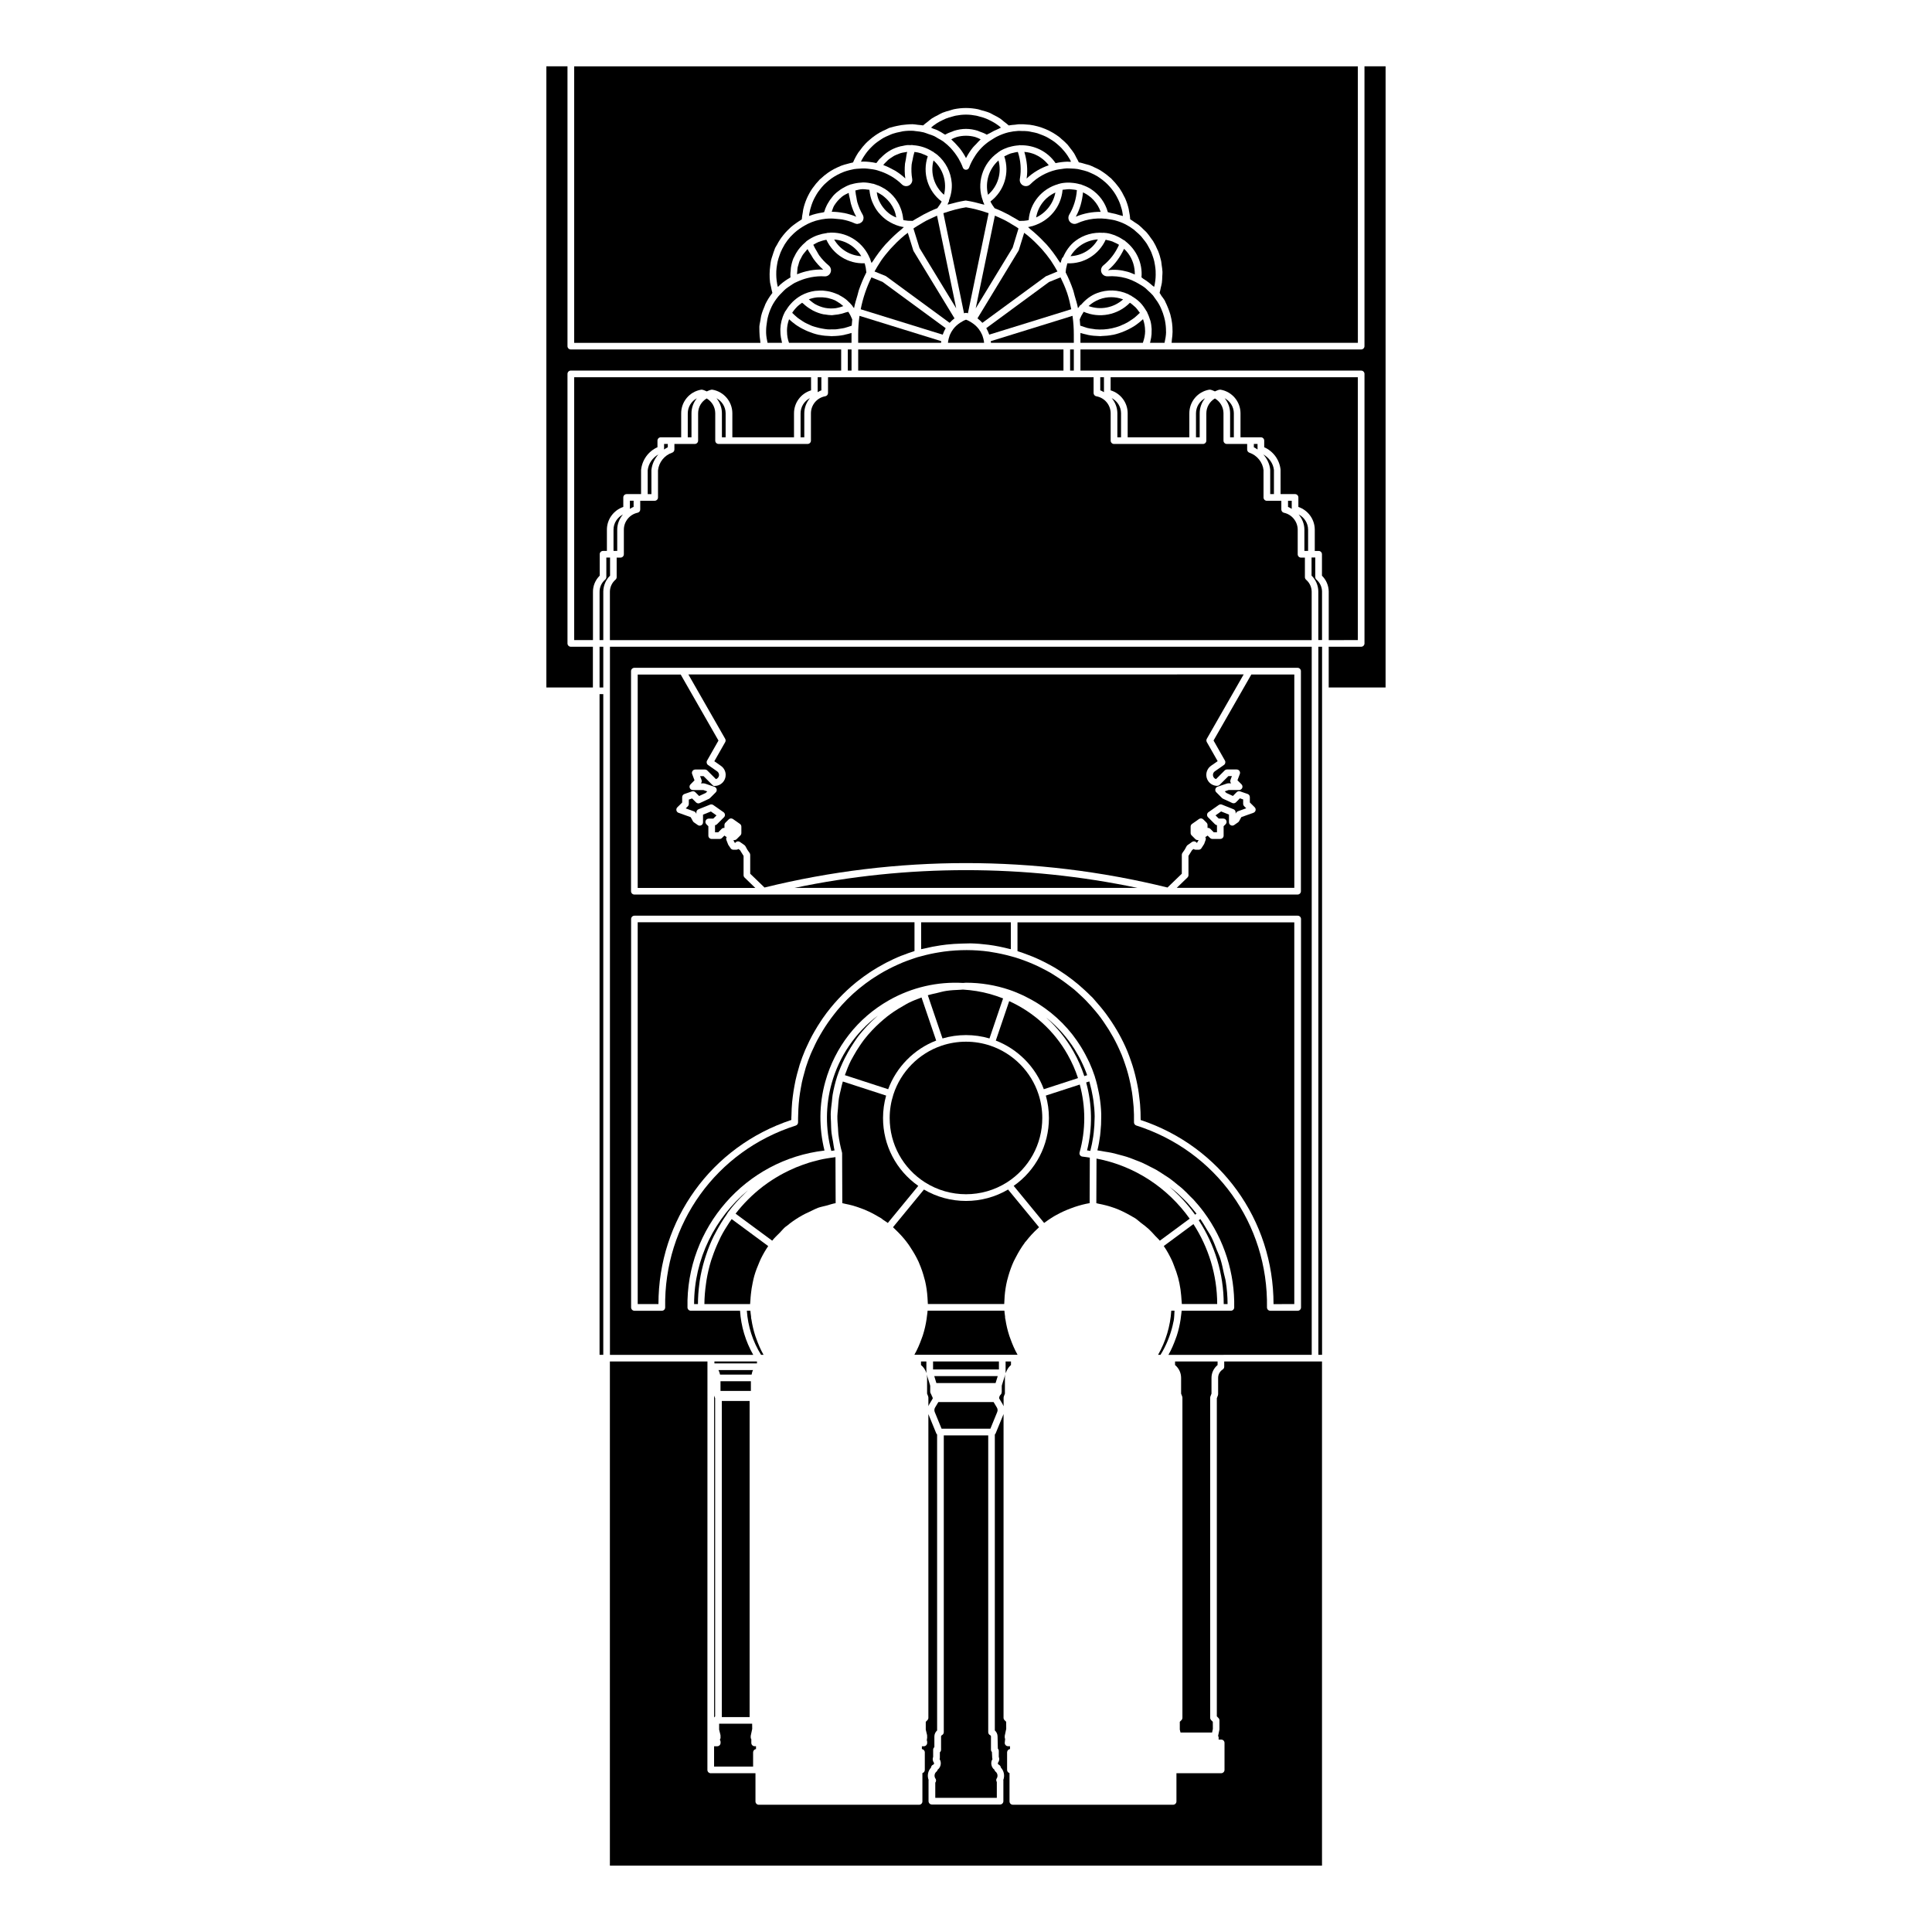 <?xml version="1.0" encoding="UTF-8"?>
<!-- Uploaded to: ICON Repo, www.iconrepo.com, Generator: ICON Repo Mixer Tools -->
<svg fill="#000000" width="800px" height="800px" version="1.1" viewBox="144 144 512 512" xmlns="http://www.w3.org/2000/svg">
 <g>
  <path d="m350.66 470.67c0.48-0.488 0.902-1.031 1.414-1.48 0.16-0.141 0.359-0.242 0.523-0.379 1.969-1.648 4.172-2.941 6.516-3.965 0.543-0.238 1.059-0.543 1.617-0.746 0.734-0.262 1.516-0.402 2.277-0.605 0.816-0.215 1.613-0.508 2.449-0.648l-0.016-3.672-0.031-8.523c-0.383 0.047-0.762 0.105-1.145 0.16-0.746 0.109-1.496 0.223-2.231 0.371-0.543 0.109-1.078 0.25-1.613 0.387-0.68 0.172-1.359 0.348-2.031 0.555-0.586 0.18-1.16 0.383-1.727 0.59-0.578 0.207-1.152 0.422-1.723 0.66-0.648 0.273-1.289 0.559-1.918 0.863-0.438 0.211-0.875 0.43-1.305 0.656-0.73 0.387-1.445 0.785-2.152 1.219-0.281 0.172-0.555 0.348-0.832 0.523-0.812 0.523-1.605 1.066-2.371 1.648-0.117 0.086-0.227 0.18-0.344 0.266-2.656 2.055-5.027 4.438-7.078 7.082l9.703 7.16c0.602-0.77 1.332-1.426 2.016-2.121z"/>
  <path d="m367.82 424.54c0.273-0.555 0.57-1.09 0.867-1.629 0.504-0.902 1.043-1.777 1.621-2.637 0.402-0.598 0.797-1.203 1.234-1.777 0.656-0.852 1.371-1.652 2.098-2.445 0.805-0.875 1.652-1.699 2.539-2.488 0.16-0.141 0.312-0.293 0.473-0.43-5.934 4.488-10.242 10.73-12.27 18.02-1.617 5.84-1.633 11.996-0.082 17.852 0.293-0.039 0.57-0.109 0.863-0.141-0.195-0.801-0.281-1.621-0.422-2.434-0.125-0.715-0.293-1.426-0.371-2.141-0.117-1.004-0.121-2.004-0.152-3.012-0.02-0.684-0.09-1.371-0.07-2.062 0.035-1.109 0.18-2.211 0.316-3.309 0.07-0.578 0.086-1.164 0.188-1.738 0.293-1.672 0.695-3.336 1.223-4.969 0.535-1.605 1.207-3.152 1.945-4.66z"/>
  <path d="m333.18 471.54c0.238-0.48 0.5-0.934 0.754-1.406 0.781-1.43 1.621-2.828 2.559-4.152 0.168-0.23 0.277-0.492 0.449-0.719 1.352-1.832 2.883-3.492 4.492-5.055 0.105-0.105 0.211-0.211 0.324-0.316 0.152-0.145 0.297-0.297 0.449-0.441-8.715 7.25-14.258 18.137-14.262 30.145h1.02c0-1.789 0.133-3.551 0.359-5.285 0.035-0.281 0.059-0.559 0.105-0.84 0.297-1.945 0.746-3.844 1.309-5.699 0.109-0.367 0.23-0.73 0.352-1.098 0.582-1.77 1.273-3.484 2.09-5.133z"/>
  <path d="m337.9 467.07c-0.223 0.312-0.441 0.625-0.656 0.945-0.812 1.23-1.582 2.481-2.246 3.789-0.191 0.371-0.352 0.762-0.535 1.137-0.641 1.371-1.211 2.769-1.691 4.203-0.105 0.316-0.227 0.625-0.328 0.945-0.516 1.668-0.91 3.371-1.199 5.094-0.055 0.328-0.098 0.656-0.141 0.984-0.258 1.793-0.422 3.606-0.43 5.426h12.117c0-0.309 0.059-0.605 0.07-0.91 0.02-0.586 0.082-1.152 0.137-1.727 0.102-1.008 0.258-2 0.469-2.988 0.133-0.621 0.25-1.238 0.43-1.848 0.352-1.215 0.797-2.394 1.309-3.551 0.156-0.352 0.289-0.711 0.465-1.055 0.562-1.133 1.195-2.242 1.914-3.289z"/>
  <path d="m410.49 507.8c0 0.039 0 0.082-0.004 0.117 0.047-0.152 0.137-0.277 0.191-0.418 0.055-0.141 0.117-0.273 0.188-0.402 0.266-0.504 0.598-0.977 1.055-1.344v-0.945h-1.426v2.656z"/>
  <path d="m344.18 498.07c-0.469-1.43-0.816-2.902-1.043-4.398-0.016-0.117-0.066-0.223-0.082-0.336-0.02-0.16 0-0.324-0.02-0.484-0.059-0.5-0.152-0.996-0.18-1.5h-0.934c0.289 4.152 1.566 8.168 3.769 11.695h0.66c-0.781-1.375-1.402-2.828-1.93-4.309-0.078-0.227-0.164-0.441-0.242-0.668z"/>
  <path d="m384.73 409.8c-0.5 0.25-0.969 0.559-1.457 0.832-0.828 0.465-1.633 0.953-2.414 1.48-0.605 0.414-1.199 0.848-1.777 1.293-0.648 0.508-1.273 1.055-1.883 1.605-0.73 0.66-1.441 1.34-2.109 2.062-0.727 0.777-1.43 1.578-2.082 2.422-0.402 0.523-0.77 1.074-1.145 1.617-0.586 0.855-1.129 1.742-1.637 2.656-0.242 0.434-0.5 0.855-0.727 1.305-0.613 1.234-1.129 2.527-1.598 3.856l11.473 3.727c2.188-5.894 6.852-10.625 12.723-12.898l-1.324-3.887-2.559-7.527c-1.184 0.441-2.363 0.895-3.484 1.457z"/>
  <path d="m389.5 504.8h-1.426v0.945c0.684 0.559 1.18 1.309 1.43 2.144-0.004-0.035-0.004-0.066-0.004-0.098z"/>
  <path d="m423.32 466.33c0.191-0.117 0.395-0.211 0.586-0.324 1.215-0.684 2.484-1.254 3.785-1.742 0.367-0.137 0.727-0.277 1.098-0.402 1.301-0.43 2.621-0.789 3.977-1.02l0.047-12.055c-0.645-0.09-1.285-0.211-1.941-0.273-0.262-0.02-0.5-0.156-0.645-0.371-0.152-0.215-0.195-0.488-0.125-0.734 1.664-5.981 1.629-12.152 0.047-17.992l-8.992 2.922c0.543 1.941 0.82 3.934 0.82 5.949 0 7.219-3.473 13.871-9.34 17.984l4.273 5.199 3.797 4.625c0.84-0.641 1.719-1.223 2.613-1.766z"/>
  <path d="m399.18 406.25c-0.227 0.004-0.453 0.039-0.68 0.051-1.258 0.055-2.519 0.109-3.742 0.297-0.891 0.137-1.758 0.398-2.637 0.605-0.75 0.176-1.512 0.316-2.242 0.543l3.891 11.453c2.019-0.594 4.125-0.891 6.227-0.891s4.203 0.297 6.227 0.891l3.602-10.602c-1.125-0.441-2.273-0.84-3.449-1.168-2.379-0.66-4.789-1.039-7.195-1.18z"/>
  <path d="m415.62 473.24c0.086-0.109 0.195-0.195 0.281-0.301 0.941-1.215 1.984-2.352 3.133-3.394 0.105-0.098 0.203-0.211 0.312-0.309l0.012-0.012-3.027-3.688-5.18-6.297c-6.856 4.031-15.441 4.035-22.293 0l-5.059 6.156-3.144 3.828c0.242 0.211 0.453 0.453 0.684 0.672 0.223 0.211 0.438 0.422 0.656 0.641 1.02 1.027 1.953 2.117 2.785 3.285 0.191 0.266 0.359 0.543 0.539 0.82 0.785 1.188 1.5 2.418 2.098 3.707 0.074 0.168 0.137 0.336 0.207 0.504 0.559 1.293 1.008 2.629 1.359 3.996 0.055 0.207 0.121 0.406 0.172 0.613 0.344 1.445 0.543 2.922 0.641 4.414 0.016 0.227 0.031 0.449 0.039 0.676 0.016 0.348 0.055 0.684 0.059 1.031h20.234c0-0.367 0.047-0.727 0.059-1.09 0.016-0.344 0.031-0.676 0.055-1.012 0.117-1.402 0.328-2.785 0.656-4.141 0.105-0.441 0.23-0.871 0.359-1.305 0.383-1.305 0.84-2.586 1.41-3.812 0.168-0.359 0.363-0.699 0.543-1.047 0.68-1.316 1.441-2.594 2.328-3.789 0.027-0.047 0.047-0.105 0.082-0.148z"/>
  <path d="m433.71 445.23c0.055-0.383 0.102-0.77 0.145-1.152 0.137-1.188 0.211-2.379 0.223-3.566 0-0.23 0.023-0.469 0.02-0.699-0.02-1.375-0.141-2.746-0.328-4.117-0.051-0.363-0.117-0.727-0.176-1.09-0.195-1.164-0.453-2.324-0.77-3.465-0.051-0.18-0.09-0.367-0.145-0.551l-0.836 0.273c1.602 5.84 1.723 11.996 0.238 18 0.293 0.035 0.574 0.102 0.863 0.141 0.324-1.242 0.574-2.508 0.766-3.773z"/>
  <path d="m411.45 409.31-3.551 10.453c5.871 2.262 10.539 6.996 12.723 12.887l9.062-2.941c-0.699-2.133-1.613-4.211-2.746-6.211-3.578-6.336-8.984-11.223-15.488-14.188z"/>
  <path d="m431.35 429.18 0.754-0.246c-0.09-0.258-0.18-0.516-0.277-0.77-0.25-0.66-0.523-1.316-0.816-1.953-0.188-0.414-0.379-0.832-0.586-1.234-0.379-0.742-0.781-1.465-1.211-2.176-0.156-0.262-0.301-0.535-0.469-0.797-1.941-3.043-4.348-5.758-7.129-8.047-0.105-0.086-0.215-0.168-0.324-0.25 2.812 2.551 5.25 5.535 7.176 8.938 1.195 2.094 2.144 4.285 2.883 6.535z"/>
  <path d="m468.62 345.56c0.223 0.398 0.109 0.898-0.262 1.16l-2.418 1.691c-0.523 0.367-0.648 1.09-0.289 1.613 0.145 0.211 0.367 0.367 0.613 0.441l2.289-2.289c0.168-0.168 0.387-0.258 0.625-0.258h2.559c0.293 0 0.559 0.141 0.727 0.379 0.168 0.238 0.203 0.539 0.105 0.812l-0.629 1.672 1.074 1.074c0.25 0.25 0.324 0.629 0.191 0.957-0.137 0.328-0.465 0.543-0.816 0.543h-2.769l-1.047 0.359 0.422 0.422 1.738 0.801 0.996-1.004c0.238-0.242 0.594-0.312 0.91-0.211l1.988 0.684c0.359 0.121 0.594 0.457 0.594 0.836v1.414l1.285 1.281c0.211 0.211 0.301 0.523 0.238 0.816-0.07 0.297-0.281 0.535-0.559 0.637l-3.219 1.152-0.59 1.078c-0.066 0.117-0.156 0.215-0.266 0.297l-1.027 0.719c-0.273 0.191-0.625 0.211-0.918 0.059-0.293-0.152-0.473-0.453-0.473-0.781v-2.039l-2.086-0.836-1.48 1.039 0.848 0.848h1.203c0.359 0 0.68 0.211 0.816 0.543 0.133 0.328 0.059 0.711-0.191 0.961l-0.527 0.523v2.488c0 0.488-0.395 0.883-0.883 0.883h-2.09c-0.238 0-0.457-0.09-0.625-0.258l-0.648-0.629-0.398 0.277c-0.07 0.051-0.141 0.086-0.215 0.109 0.145 0.227 0.18 0.52 0.086 0.777l-0.387 1.066-0.734 1.137c-0.16 0.242-0.438 0.387-0.73 0.387h-0.777c-0.203 0-0.398-0.07-0.555-0.195l-0.406 0.289-0.953 1.535v5.094c0 0.238-0.102 0.469-0.273 0.637l-2.84 2.742h31.16v-56.547h-11.387l-10.016 17.496z"/>
  <path d="m341.32 376.56c-0.172-0.168-0.266-0.398-0.266-0.637v-5.094l-0.953-1.543-0.418-0.293c-0.156 0.125-0.352 0.195-0.555 0.195h-0.777c-0.293 0-0.57-0.145-0.73-0.387l-0.637-0.941-0.488-1.258c-0.098-0.262-0.059-0.551 0.09-0.777-0.074-0.023-0.152-0.066-0.215-0.109l-0.398-0.281-0.645 0.641c-0.168 0.168-0.387 0.258-0.625 0.258h-2.098c-0.488 0-0.883-0.395-0.883-0.883v-2.488l-0.523-0.523c-0.25-0.25-0.328-0.629-0.191-0.957 0.137-0.328 0.457-0.543 0.816-0.543h1.203l0.848-0.848-1.48-1.039-2.086 0.836v2.039c0 0.328-0.18 0.629-0.473 0.781-0.293 0.156-0.645 0.137-0.91-0.059l-1.031-0.719c-0.109-0.082-0.207-0.18-0.266-0.297l-0.594-1.078-3.215-1.152c-0.289-0.102-0.5-0.344-0.562-0.637-0.066-0.293 0.023-0.605 0.238-0.816l1.285-1.281v-1.414c0-0.379 0.238-0.711 0.594-0.836l1.988-0.684c0.324-0.105 0.672-0.031 0.91 0.211l1.004 1.004 1.734-0.801 0.422-0.422-1.055-0.359h-2.766c-0.359 0-0.68-0.211-0.816-0.543-0.137-0.328-0.059-0.711 0.191-0.957l1.066-1.074-0.629-1.672c-0.102-0.273-0.066-0.574 0.102-0.812 0.168-0.238 0.434-0.379 0.727-0.379h2.559c0.23 0 0.457 0.09 0.625 0.258l2.293 2.289c0.48-0.145 0.828-0.594 0.82-1.117-0.004-0.371-0.191-0.727-0.492-0.941l-2.418-1.691c-0.371-0.262-0.488-0.766-0.262-1.16l3.023-5.316-10.012-17.496h-11.391v56.559h31.164z"/>
  <path d="m336.18 340.68-2.875 5.055 1.762 1.234c0.777 0.543 1.238 1.43 1.246 2.367 0.02 1.605-1.273 2.934-2.887 2.949-0.18 0.098-0.465-0.09-0.629-0.258l-2.336-2.336h-0.926l0.383 1.012c0.117 0.312 0.047 0.66-0.172 0.902h0.785c0.098 0 0.191 0.016 0.281 0.047l2.535 0.855c0.289 0.102 0.508 0.336 0.574 0.637 0.07 0.297-0.02 0.609-0.238 0.828l-1.543 1.543c-0.07 0.07-0.156 0.133-0.25 0.176l-2.434 1.129c-0.328 0.16-0.734 0.09-0.996-0.176l-1.047-1.047-0.871 0.301v1.152c0 0.23-0.09 0.457-0.258 0.625l-0.555 0.555 2.215 0.797c0.203 0.07 0.371 0.215 0.473 0.402l0.133 0.238-0.004-0.379c0-0.363 0.215-0.684 0.555-0.82l3.078-1.234c0.273-0.105 0.586-0.074 0.836 0.098l2.731 1.91c0.211 0.152 0.348 0.387 0.371 0.645 0.02 0.258-0.07 0.52-0.258 0.699l-1.848 1.848c-0.141 0.141-0.328 0.23-0.523 0.25v1.883h0.848l0.906-0.906c0.203-0.207 0.473-0.281 0.746-0.25v-0.77c0-0.23 0.09-0.457 0.258-0.625l0.867-0.867c0.301-0.309 0.777-0.344 1.129-0.102l1.855 1.301c0.23 0.168 0.371 0.434 0.371 0.727v1.688c0 0.23-0.09 0.457-0.258 0.625l-0.984 0.984c-0.168 0.168-0.387 0.258-0.625 0.258l-0.219-0.004 0.16 0.441 0.242 0.336 0.18-0.176c0.309-0.309 0.777-0.344 1.129-0.102l1.184 0.832c0.105 0.082 0.203 0.18 0.266 0.297l0.551 0.996 0.559 0.789c0.105 0.145 0.16 0.324 0.16 0.508v4.996l3.793 3.656c17.473-4.312 35.434-6.473 53.395-6.473s35.926 2.16 53.398 6.473l3.793-3.656v-4.996c0-0.18 0.055-0.359 0.156-0.508l0.609-0.871 0.504-0.918c0.066-0.117 0.156-0.215 0.266-0.297l1.18-0.832c0.344-0.242 0.828-0.211 1.133 0.102l0.168 0.168 0.434-0.77h-0.246c-0.238 0-0.457-0.09-0.625-0.258l-0.984-0.984c-0.16-0.168-0.258-0.387-0.258-0.625v-1.688c0-0.289 0.137-0.555 0.371-0.719l1.848-1.301c0.344-0.246 0.832-0.207 1.129 0.098l0.871 0.867c0.168 0.168 0.262 0.395 0.262 0.625v0.77c0.262-0.039 0.543 0.051 0.746 0.25l0.906 0.906h0.848v-1.883c-0.195-0.02-0.383-0.109-0.523-0.25l-1.844-1.848c-0.18-0.188-0.277-0.438-0.258-0.699 0.023-0.262 0.16-0.5 0.371-0.645l2.727-1.91c0.246-0.172 0.559-0.207 0.832-0.102l3.082 1.234c0.336 0.137 0.555 0.457 0.555 0.82v0.352l0.125-0.23c0.105-0.188 0.273-0.332 0.473-0.402l2.215-0.797-0.555-0.559c-0.16-0.168-0.258-0.387-0.258-0.625v-1.152l-0.871-0.301-1.039 1.059c-0.266 0.262-0.664 0.332-0.992 0.176l-2.434-1.129c-0.098-0.047-0.18-0.105-0.258-0.176l-1.543-1.543c-0.215-0.211-0.309-0.523-0.23-0.828 0.07-0.297 0.289-0.535 0.574-0.637l2.535-0.855c0.09-0.031 0.18-0.047 0.281-0.047h0.785c-0.223-0.242-0.289-0.594-0.172-0.902l0.379-1.012h-0.922l-2.336 2.336c-0.172 0.172-0.422 0.227-0.637 0.258-0.941-0.012-1.824-0.473-2.367-1.246-0.922-1.32-0.598-3.144 0.719-4.07l1.77-1.234-2.875-5.055c-0.152-0.273-0.152-0.605 0-0.871l9.766-17.059-147.16 0.008 9.758 17.059c0.152 0.277 0.152 0.609 0 0.883z"/>
  <path d="m452.41 474.21c0.867 1.258 1.594 2.602 2.231 3.977 0.188 0.406 0.324 0.832 0.492 1.246 0.418 1.039 0.785 2.086 1.078 3.164 0.133 0.488 0.238 0.977 0.344 1.473 0.227 1.078 0.383 2.168 0.473 3.269 0.039 0.465 0.09 0.918 0.105 1.379 0.012 0.289 0.066 0.57 0.066 0.855h9.371c-0.012-7.75-2.324-15.027-6.297-21.18z"/>
  <path d="m388.11 395.54c0.281-0.074 0.57-0.102 0.852-0.168 1.406-0.348 2.832-0.629 4.289-0.84 0.516-0.074 1.023-0.141 1.535-0.203 1.387-0.156 2.793-0.242 4.211-0.273 0.48-0.012 0.953-0.039 1.43-0.035 0.25 0 0.492-0.023 0.746-0.02 1.621 0.039 3.223 0.176 4.812 0.379 0.012 0 0.02 0.004 0.023 0.004 1.855 0.238 3.668 0.621 5.457 1.074 0.141 0.035 0.281 0.047 0.418 0.082v-7.117h-23.773z"/>
  <path d="m313 489.59h5.496c0-22.305 14.031-41.762 35.215-48.793v-0.516c0-0.277 0.039-0.551 0.039-0.828 0.02-1.125 0.07-2.238 0.172-3.344 0.047-0.508 0.105-1.008 0.172-1.512 0.117-0.953 0.266-1.895 0.441-2.832 0.098-0.508 0.188-1.012 0.297-1.512 0.23-1.039 0.504-2.062 0.805-3.074 0.102-0.344 0.18-0.691 0.289-1.027 0.422-1.32 0.91-2.613 1.449-3.883 0.145-0.348 0.316-0.684 0.473-1.027 0.434-0.957 0.891-1.906 1.391-2.828 0.195-0.367 0.402-0.727 0.613-1.09 0.535-0.934 1.102-1.844 1.699-2.742 0.18-0.266 0.352-0.539 0.535-0.801 2.481-3.543 5.445-6.731 8.828-9.473 0.145-0.121 0.301-0.23 0.449-0.352 0.969-0.766 1.965-1.484 2.996-2.176 0.23-0.156 0.465-0.312 0.699-0.465 0.992-0.637 2.012-1.234 3.059-1.793 0.246-0.137 0.488-0.277 0.742-0.406 1.27-0.648 2.562-1.266 3.906-1.805 0.125-0.051 0.262-0.086 0.387-0.137 1.047-0.406 2.109-0.797 3.199-1.133v-7.629h-73.355z"/>
  <path d="m487 489.59v-101.16h-73.355v7.629c0.066 0.02 0.125 0.047 0.191 0.066 0.883 0.277 1.75 0.598 2.609 0.926 0.398 0.152 0.797 0.297 1.188 0.457 0.848 0.348 1.676 0.727 2.5 1.125 0.395 0.191 0.781 0.387 1.168 0.59 0.797 0.414 1.586 0.84 2.363 1.301 0.387 0.23 0.762 0.484 1.145 0.727 2.324 1.48 4.519 3.176 6.574 5.078 0.539 0.5 1.078 0.996 1.594 1.523 0.188 0.188 0.387 0.352 0.57 0.543 0.309 0.324 0.57 0.676 0.867 1.004 0.422 0.473 0.836 0.945 1.238 1.438 0.5 0.598 0.984 1.211 1.445 1.828 0.281 0.383 0.555 0.777 0.828 1.164 1.918 2.742 3.535 5.648 4.812 8.699 0.004 0.016 0.016 0.035 0.023 0.051 0.371 0.902 0.699 1.82 1.012 2.742 0.125 0.363 0.25 0.727 0.367 1.094 0.258 0.816 0.484 1.641 0.695 2.473 0.137 0.527 0.258 1.062 0.371 1.598 0.156 0.73 0.312 1.465 0.434 2.207 0.121 0.734 0.211 1.48 0.297 2.227 0.066 0.586 0.152 1.164 0.195 1.75 0.105 1.367 0.168 2.746 0.152 4.137 21.184 7.031 35.215 26.492 35.215 48.793l5.5-0.008z"/>
  <path d="m354.57 379.3h90.867c-29.898-6.269-60.973-6.269-90.867 0z"/>
  <path d="m406.5 421.13c-4.191-1.426-8.812-1.426-13.004 0-6.012 2.039-10.77 6.867-12.73 12.902-0.656 2.023-0.992 4.125-0.992 6.246 0 6.941 3.496 13.32 9.355 17.055 6.606 4.203 15.133 4.203 21.734 0 5.856-3.734 9.352-10.113 9.352-17.055 0-2.121-0.332-4.223-0.988-6.246-1.953-6.031-6.715-10.855-12.727-12.902z"/>
  <path d="m458.77 462.86c-0.574-0.613-1.184-1.184-1.793-1.758-0.367-0.348-0.719-0.715-1.102-1.047-0.625-0.543-1.289-1.039-1.949-1.543 2.543 2.188 4.832 4.656 6.777 7.387l0.379-0.277c-0.395-0.508-0.805-0.996-1.223-1.484-0.367-0.43-0.715-0.867-1.09-1.277z"/>
  <path d="m464.77 514.07 0.289-0.742v-4.168c0-1.336 0.594-2.574 1.613-3.41v-0.945h-11.27v0.945c1.02 0.832 1.605 2.074 1.605 3.41v4.168l0.289 0.742c0.039 0.102 0.059 0.207 0.059 0.312v84.848c0 0.238-0.098 0.457-0.258 0.625l-0.438 0.434v2.07l0.191 0.777h8.367l0.207-0.969-0.016-1.875-0.438-0.441c-0.16-0.16-0.258-0.387-0.258-0.621l-0.004-84.848c0.008-0.105 0.027-0.211 0.059-0.312z"/>
  <path d="m469.32 489.59c-0.004-2.047-0.176-4.086-0.5-6.102-0.105-0.676-0.328-1.324-0.469-1.996-0.281-1.324-0.551-2.656-0.961-3.945-0.246-0.77-0.609-1.496-0.906-2.246-0.449-1.145-0.867-2.297-1.422-3.394-0.395-0.777-0.891-1.496-1.336-2.246-0.52-0.875-1.023-1.762-1.613-2.602l-0.434 0.316c4.188 6.445 6.613 14.082 6.621 22.215z"/>
  <path d="m434.54 462.85c0.156 0.023 0.297 0.09 0.449 0.121 1.457 0.273 2.891 0.637 4.289 1.137 0.039 0.016 0.086 0.023 0.125 0.039 1.449 0.535 2.832 1.215 4.172 1.98 0.168 0.098 0.332 0.188 0.5 0.289 0.258 0.156 0.527 0.281 0.781 0.449 0.551 0.359 0.992 0.812 1.508 1.203 0.695 0.523 1.391 1.031 2.031 1.621 0.629 0.578 1.184 1.203 1.754 1.832 0.398 0.438 0.852 0.816 1.219 1.281l7.91-5.84c-5.758-8.09-14.484-13.992-24.688-15.922z"/>
  <path d="m453.42 499.39c0.152-0.367 0.297-0.734 0.434-1.109 0.469-1.285 0.852-2.59 1.102-3.91 0.023-0.125 0.066-0.246 0.09-0.371 0.156-0.883 0.152-1.773 0.211-2.66h-0.852c-0.266 4.117-1.465 8.117-3.496 11.695h0.641c0.73-1.176 1.352-2.398 1.871-3.644z"/>
  <path d="m391.27 504.8h17.453v2.117h-17.453z"/>
  <path d="m478.79 264.43c0.984 1.117 1.668 2.5 1.828 4.031l0.004 6.473h0.984v-6.383c-0.188-1.719-1.273-3.246-2.816-4.121z"/>
  <path d="m486.32 278.85v-2.144h-0.977v1.637c0.352 0.113 0.652 0.332 0.977 0.508z"/>
  <path d="m477.26 263.12v-1.465h-0.977v0.871c0.352 0.156 0.656 0.387 0.977 0.594z"/>
  <path d="m413.67 503.04c-0.777-1.367-1.391-2.812-1.918-4.289-0.086-0.238-0.176-0.465-0.258-0.707-0.469-1.426-0.816-2.887-1.043-4.379-0.02-0.117-0.066-0.227-0.082-0.344-0.023-0.16 0-0.328-0.02-0.488-0.059-0.5-0.152-0.992-0.18-1.496h-20.34c-0.031 0.488-0.117 0.961-0.176 1.445-0.031 0.277-0.059 0.551-0.102 0.82-0.223 1.473-0.551 2.91-1.008 4.324-0.086 0.266-0.191 0.527-0.289 0.789-0.527 1.48-1.148 2.934-1.93 4.309h26.461l0.883 0.004z"/>
  <path d="m470.98 259.89v-6.383c-0.012-1.707-0.988-3.195-2.434-3.977 0.891 1.094 1.438 2.469 1.445 3.969v6.394h0.988z"/>
  <path d="m490.66 289.99v-5.644c-0.012-1.727-1.023-3.246-2.508-4.019 0.926 1.113 1.523 2.5 1.527 4.019v5.648h0.98z"/>
  <path d="m409.54 511c-0.047 0.137-0.066 0.266-0.066 0.402v1.527c0 0.023-0.023 0.039-0.023 0.066-0.016 0.207-0.074 0.406-0.23 0.562l-0.016 0.016c-0.281 0.266-0.43 0.637-0.418 1.012l0.91 1.523c0.105 0.176 0.195 0.367 0.266 0.559v-2.277c0-0.105 0.02-0.215 0.059-0.312l0.289-0.742v-4.168c0-0.332 0.035-0.672 0.105-0.988l-0.023 0.082c-0.012 0.047-0.023 0.098-0.039 0.141z"/>
  <path d="m449.07 233.45c-0.035 0.227-0.09 0.441-0.141 0.672-0.055 0.242-0.082 0.488-0.156 0.73h3.84c0.207-0.922 0.383-1.855 0.406-2.781 0-0.086-0.016-0.176-0.016-0.262 0.012-0.969-0.098-1.93-0.277-2.875-0.055-0.297-0.141-0.586-0.215-0.875-0.191-0.73-0.441-1.445-0.746-2.141-0.137-0.312-0.266-0.629-0.43-0.934-0.383-0.734-0.852-1.426-1.367-2.098-0.152-0.195-0.266-0.418-0.43-0.605-0.418-0.488-0.898-0.906-1.371-1.336-0.227-0.203-0.422-0.438-0.664-0.625-0.539-0.43-1.137-0.777-1.738-1.125-1.074-0.621-2.203-1.152-3.426-1.492-1.57-0.43-3.199-0.59-4.82-0.473-0.523 0.016-1.047-0.188-1.379-0.605-0.273-0.332-0.395-0.754-0.348-1.184 0.047-0.434 0.258-0.828 0.594-1.098 1.805-1.457 3.223-3.332 4.16-5.453-0.039-0.023-0.074-0.059-0.117-0.086-0.363-0.227-0.75-0.402-1.137-0.574-0.176-0.074-0.336-0.176-0.52-0.242-0.414-0.152-0.84-0.246-1.27-0.336-0.168-0.035-0.316-0.09-0.488-0.117-1.805 3.945-5.812 6.445-10.16 6.242-0.031 0.09-0.039 0.188-0.066 0.277-0.191 0.66-0.328 1.336-0.367 2.023 0 0.035-0.004 0.066-0.012 0.102 0.785 1.535 1.445 3.125 2 4.746 0.156 0.457 0.238 0.934 0.371 1.395 0.328 1.102 0.676 2.203 0.891 3.336 0.051-0.074 0.137-0.125 0.191-0.207 0.117-0.16 0.207-0.344 0.336-0.5 0.074-0.098 0.191-0.133 0.297-0.18 1.148-1.34 2.543-2.457 4.242-3.098 2.68-1.012 5.586-0.91 8.191 0.258 0.227 0.105 0.422 0.246 0.645 0.367 0.039 0.016 0.09 0 0.133 0.02 0.105 0.059 0.18 0.156 0.281 0.215 0.781 0.469 1.512 0.992 2.133 1.617 0.012 0.012 0.02 0.016 0.023 0.023 0.641 0.648 1.152 1.395 1.605 2.172 0.059 0.102 0.152 0.176 0.207 0.281 0.055 0.102 0.074 0.215 0.125 0.324 0.25 0.508 0.457 1.039 0.625 1.582 0.051 0.16 0.121 0.312 0.168 0.48 0.188 0.719 0.293 1.461 0.328 2.211 0.004 0.141-0.012 0.281-0.012 0.422 0.023 0.602-0.023 1.199-0.121 1.805z"/>
  <path d="m460.95 259.89h0.977v-6.309c-0.012-1.527 0.527-2.934 1.43-4.047-1.449 0.789-2.418 2.297-2.41 4.035z"/>
  <path d="m345.46 234.27c-0.121-0.762-0.188-1.527-0.203-2.297-0.004-0.316-0.023-0.625-0.016-0.941 0.004-0.16-0.02-0.316-0.004-0.473 0.039-0.578 0.188-1.133 0.289-1.703 0.07-0.387 0.102-0.781 0.195-1.164 0.23-0.906 0.559-1.777 0.938-2.629 0.07-0.16 0.109-0.332 0.188-0.492 0.5-1.023 1.102-1.988 1.809-2.891 0.016-0.016 0.02-0.035 0.035-0.055-0.176-0.559-0.262-1.125-0.379-1.688-0.074-0.359-0.188-0.707-0.238-1.062-0.105-0.75-0.117-1.5-0.117-2.254 0-0.715 0.066-1.422 0.156-2.133 0.066-0.484 0.102-0.973 0.207-1.445 0.109-0.488 0.289-0.961 0.438-1.441 0.156-0.48 0.297-0.957 0.492-1.422 0.059-0.145 0.09-0.301 0.156-0.449 0.137-0.297 0.332-0.539 0.484-0.828 0.258-0.488 0.527-0.969 0.836-1.43 0.266-0.402 0.551-0.781 0.848-1.152 0.336-0.422 0.695-0.82 1.074-1.211 0.324-0.328 0.645-0.648 0.988-0.953 0.422-0.367 0.883-0.699 1.352-1.027 0.359-0.246 0.707-0.504 1.078-0.719 0.145-0.086 0.266-0.195 0.418-0.277 0.035-0.637 0.16-1.246 0.266-1.859 0.047-0.262 0.055-0.535 0.117-0.789 0.441-1.98 1.254-3.812 2.348-5.453 0.07-0.102 0.152-0.195 0.223-0.297 0.504-0.715 1.059-1.387 1.668-2.012 0.051-0.051 0.086-0.109 0.137-0.16 0.09-0.09 0.203-0.156 0.297-0.242 0.578-0.551 1.195-1.055 1.848-1.516 0.238-0.168 0.48-0.328 0.719-0.48 0.57-0.359 1.164-0.664 1.785-0.953 0.332-0.156 0.656-0.312 0.996-0.441 0.562-0.215 1.152-0.379 1.754-0.527 0.387-0.102 0.77-0.223 1.168-0.297 0.09-0.016 0.172-0.051 0.262-0.066 0.387-0.934 0.863-1.805 1.395-2.625 0.117-0.18 0.273-0.332 0.395-0.508 0.492-0.695 1.02-1.355 1.605-1.953 0.309-0.324 0.648-0.598 0.984-0.898 0.465-0.406 0.938-0.789 1.445-1.137 0.398-0.277 0.801-0.539 1.223-0.785 0.551-0.316 1.125-0.578 1.703-0.832 0.312-0.133 0.586-0.328 0.906-0.438 0.105-0.039 0.223-0.047 0.328-0.082 0.516-0.172 1.043-0.273 1.57-0.398 0.852-0.195 1.703-0.324 2.559-0.383 0.559-0.039 1.109-0.102 1.672-0.086 0.473 0.016 0.941 0.105 1.41 0.16 0.457 0.055 0.91 0.066 1.371 0.156 0.379-0.367 0.82-0.66 1.234-0.988 0.359-0.289 0.691-0.605 1.074-0.855 0.52-0.348 1.082-0.609 1.637-0.898 0.395-0.203 0.762-0.441 1.168-0.609 0.641-0.266 1.309-0.434 1.98-0.621 0.359-0.098 0.699-0.246 1.062-0.316 1.047-0.211 2.117-0.328 3.188-0.328 1.078 0 2.144 0.117 3.195 0.328 0.336 0.066 0.648 0.207 0.984 0.293 0.699 0.188 1.402 0.367 2.07 0.645 0.383 0.156 0.727 0.387 1.094 0.574 0.578 0.293 1.164 0.574 1.707 0.938 0.383 0.258 0.715 0.574 1.078 0.867 0.406 0.328 0.848 0.613 1.219 0.977 0.562-0.117 1.125-0.141 1.688-0.195 0.324-0.031 0.645-0.102 0.969-0.117 0.84-0.035 1.676 0.016 2.504 0.105 0.125 0.016 0.258 0.004 0.383 0.023 2.902 0.395 5.644 1.551 7.941 3.332 0.168 0.125 0.301 0.289 0.465 0.422 0.57 0.48 1.129 0.969 1.629 1.516 0.246 0.273 0.449 0.59 0.68 0.883 0.367 0.469 0.746 0.922 1.066 1.43 0.223 0.352 0.387 0.742 0.578 1.109 0.223 0.43 0.484 0.828 0.672 1.273 0.637 0.102 1.246 0.309 1.863 0.484 0.328 0.098 0.672 0.16 0.992 0.273 0.418 0.152 0.812 0.352 1.215 0.539 0.559 0.25 1.109 0.516 1.629 0.82 0.262 0.156 0.504 0.332 0.762 0.504 0.637 0.43 1.238 0.898 1.805 1.406 0.09 0.086 0.203 0.141 0.293 0.227 0.082 0.074 0.141 0.172 0.223 0.25 0.578 0.574 1.109 1.188 1.598 1.844 0.133 0.172 0.266 0.336 0.395 0.516 0.48 0.707 0.898 1.445 1.266 2.223 0.066 0.141 0.156 0.277 0.223 0.422 0.402 0.922 0.73 1.883 0.957 2.883 0.031 0.133 0.031 0.273 0.059 0.402 0.152 0.75 0.289 1.512 0.328 2.297 0.438 0.238 0.816 0.543 1.223 0.816 0.344 0.23 0.707 0.434 1.023 0.684 0.473 0.371 0.891 0.797 1.316 1.215 0.266 0.262 0.559 0.5 0.805 0.777 0.43 0.484 0.789 1.012 1.16 1.543 0.18 0.258 0.395 0.492 0.559 0.766 0.453 0.73 0.832 1.508 1.164 2.297 0.035 0.09 0.098 0.168 0.133 0.258 0.352 0.883 0.625 1.793 0.828 2.731 0.07 0.332 0.082 0.68 0.133 1.02 0.09 0.605 0.191 1.211 0.215 1.828 0.016 0.406-0.039 0.816-0.055 1.223-0.02 0.559-0.023 1.117-0.105 1.676-0.059 0.43-0.191 0.852-0.289 1.281-0.105 0.465-0.168 0.926-0.312 1.387 0.195 0.25 0.324 0.543 0.504 0.805 0.281 0.402 0.605 0.766 0.852 1.199 0.102 0.18 0.156 0.379 0.25 0.559 0.215 0.414 0.387 0.836 0.562 1.266 0.262 0.625 0.492 1.25 0.676 1.895 0.117 0.418 0.207 0.832 0.289 1.254 0.137 0.684 0.223 1.375 0.266 2.074 0.023 0.422 0.039 0.84 0.035 1.266-0.012 0.691-0.082 1.375-0.18 2.066-0.039 0.281-0.02 0.57-0.074 0.852h49.363l-0.008-73.266h-207.68v73.281h49.359c-0.043-0.191-0.023-0.391-0.055-0.586z"/>
  <path d="m435.58 243.97v3.481c0.359 0.105 0.66 0.312 0.984 0.48l-0.004-3.961z"/>
  <path d="m429.45 243.97h-66.016v4.176c0 0.43-0.309 0.797-0.73 0.867-2.215 0.395-3.812 2.309-3.797 4.559v7.195c0 0.488-0.395 0.883-0.883 0.883h-23.594c-0.488 0-0.883-0.395-0.883-0.883v-7.266c-0.012-1.652-0.91-3.109-2.266-3.91-1.379 0.812-2.281 2.297-2.273 3.984v7.195c0 0.488-0.395 0.883-0.883 0.883h-5.402v1.473c0 0.379-0.238 0.715-0.598 0.836-2.051 0.695-3.523 2.539-3.75 4.695l0.004 7.168c0 0.488-0.395 0.883-0.883 0.883h-3.828v2.309c0 0.418-0.293 0.777-0.699 0.863-2.117 0.449-3.652 2.348-3.641 4.516v6.488c0 0.488-0.395 0.883-0.883 0.883h-1.023v5.184c0 0.258-0.109 0.504-0.309 0.672-0.918 0.785-1.461 1.93-1.484 3.141v12.883h185.98v-12.883c-0.031-1.211-0.57-2.352-1.484-3.133-0.195-0.172-0.312-0.414-0.312-0.672v-5.184h-1.023c-0.488 0-0.883-0.395-0.883-0.883v-6.523c-0.012-2.144-1.543-4.031-3.641-4.481-0.406-0.09-0.699-0.449-0.699-0.863v-2.309h-3.836c-0.488 0-0.883-0.395-0.883-0.883v-7.262c-0.227-2.062-1.699-3.906-3.742-4.602-0.352-0.121-0.594-0.457-0.594-0.836v-1.48h-5.391c-0.488 0-0.883-0.395-0.883-0.883v-7.266c-0.012-1.652-0.91-3.109-2.273-3.91-1.379 0.812-2.281 2.297-2.273 3.984v7.195c0 0.488-0.395 0.883-0.883 0.883h-23.586c-0.488 0-0.883-0.395-0.883-0.883v-7.266c-0.02-2.211-1.613-4.102-3.797-4.488-0.422-0.074-0.73-0.438-0.73-0.867v-4.184z"/>
  <path d="m333.25 612.16h10.332v-3.769c0-0.449 0.336-0.82 0.77-0.875v-0.746h-0.359c-0.488 0-0.883-0.395-0.883-0.883v-0.977c-0.102-0.133-0.16-0.281-0.16-0.441v-0.449l0.395-1.848-0.016-1.367h-8.75v1.559l0.359 1.461 0.02 0.645c0 0.191-0.059 0.363-0.16 0.516v0.152c0.102 0.125 0.16 0.281 0.16 0.441v0.312c0 0.488-0.395 0.883-0.883 0.883h-0.836v5.387z"/>
  <path d="m407.83 613.5c-0.16-0.125-0.273-0.312-0.312-0.52-0.422-0.316-0.715-0.801-0.797-1.359-0.082-0.516 0.023-1.023 0.301-1.457-0.055-0.109-0.082-0.238-0.082-0.363l-0.074-1.496c-0.16-0.168-0.25-0.387-0.25-0.621v-3.5c0-0.145-0.086-0.281-0.223-0.344-0.312-0.145-0.504-0.457-0.504-0.797v-78.648h-11.777v78.648c0 0.336-0.195 0.648-0.5 0.797-0.137 0.066-0.223 0.195-0.223 0.344v3.5c0 0.23-0.09 0.453-0.25 0.621l-0.07 0.07v1.426c0 0.125-0.023 0.25-0.074 0.363 0.07 0.109 0.133 0.238 0.18 0.363 0.207 0.527 0.191 1.117-0.047 1.637-0.145 0.328-0.363 0.605-0.637 0.816-0.039 0.203-0.152 0.383-0.312 0.516-0.559 0.449-0.68 1.258-0.273 1.848 0.188 0.273 0.207 0.621 0.055 0.91-0.031 0.059-0.066 0.109-0.105 0.16v4.031h16.309v-4.188s-0.004 0-0.004-0.004c-0.152-0.293-0.23-0.641-0.047-0.91 0.398-0.582 0.277-1.395-0.281-1.844z"/>
  <path d="m333.25 513.86v85.27l0.266-0.262v-84.324z"/>
  <path d="m334.94 510.04h8.051v2.57h-8.051z"/>
  <path d="m333.33 504.8h11.273v0.516h-11.273z"/>
  <path d="m343.56 507.08h-9.16c0.203 0.379 0.332 0.781 0.422 1.199h8.363c0.086-0.418 0.172-0.828 0.375-1.199z"/>
  <path d="m335.29 515.27h7.367v83.777h-7.367z"/>
  <path d="m391.59 508.68 0.547 1.801 0.012 0.043h15.691l0.016-0.051 0.555-1.793z"/>
  <path d="m491.62 503.04v-187.65h-185.98v187.66h37.973c-2.035-3.578-3.234-7.578-3.496-11.695h-13.043c-0.48 0-0.871-0.383-0.883-0.863-0.441-21.113 15.434-39.176 36.309-41.586-1.484-5.992-1.457-12.258 0.203-18.211 2.562-9.23 8.57-16.906 16.906-21.629 6.055-3.426 12.828-4.961 19.613-4.578 0.262-0.004 0.516-0.059 0.777-0.059 3.934 0 7.82 0.641 11.531 1.898 1.266 0.43 2.481 0.941 3.664 1.492 0.25 0.121 0.5 0.258 0.75 0.383 0.969 0.48 1.906 0.996 2.812 1.551 0.211 0.133 0.418 0.262 0.629 0.398 0.992 0.641 1.945 1.32 2.863 2.047 0.098 0.074 0.191 0.145 0.289 0.223 2.102 1.703 3.996 3.617 5.644 5.719 0.09 0.109 0.168 0.23 0.258 0.344 0.676 0.883 1.305 1.789 1.895 2.727 0.191 0.309 0.379 0.613 0.562 0.926 0.473 0.801 0.906 1.621 1.316 2.457 0.168 0.344 0.348 0.68 0.504 1.031 0.516 1.148 0.984 2.316 1.375 3.516 0.004 0.02 0.016 0.039 0.023 0.059 0.02 0.07 0.031 0.141 0.051 0.207 0.449 1.402 0.785 2.836 1.059 4.293 0.066 0.336 0.133 0.664 0.18 1.004 0.23 1.477 0.387 2.969 0.434 4.473 0.012 0.293-0.004 0.578-0.004 0.871 0.012 1.301-0.055 2.606-0.195 3.918-0.035 0.332-0.055 0.664-0.102 0.996-0.172 1.301-0.398 2.602-0.715 3.898 0.645 0.074 1.27 0.215 1.906 0.324 0.594 0.098 1.188 0.176 1.773 0.301 0.805 0.172 1.598 0.395 2.394 0.609 0.578 0.16 1.168 0.297 1.738 0.484 0.785 0.25 1.551 0.562 2.324 0.867 0.551 0.215 1.102 0.406 1.641 0.645 0.77 0.344 1.516 0.734 2.266 1.125 0.508 0.262 1.023 0.5 1.523 0.781 0.762 0.434 1.48 0.922 2.211 1.406 0.449 0.297 0.918 0.562 1.355 0.883 0.75 0.539 1.457 1.133 2.172 1.719 0.383 0.316 0.785 0.598 1.152 0.934 0.762 0.676 1.465 1.406 2.176 2.137 0.281 0.293 0.594 0.559 0.871 0.863 0.969 1.059 1.883 2.16 2.742 3.324 5.356 7.25 8.203 16.211 8.012 25.23-0.012 0.48-0.402 0.863-0.883 0.863h-13.043c-0.031 0.492-0.121 0.973-0.176 1.461-0.031 0.266-0.059 0.535-0.098 0.801-0.223 1.473-0.555 2.918-1.008 4.328-0.086 0.266-0.191 0.523-0.289 0.789-0.527 1.48-1.148 2.938-1.934 4.312h13.91zm-180.39-181.18c0-0.488 0.395-0.883 0.883-0.883h175.76c0.488 0 0.883 0.395 0.883 0.883v58.32c0 0.488-0.395 0.883-0.883 0.883h-175.76c-0.488 0-0.883-0.395-0.883-0.883zm133.9 120.41c-0.371-0.117-0.625-0.473-0.613-0.867 0.035-1.371-0.012-2.731-0.098-4.082-0.035-0.543-0.105-1.078-0.16-1.617-0.082-0.777-0.16-1.547-0.281-2.312-0.109-0.695-0.242-1.387-0.383-2.07-0.117-0.562-0.242-1.129-0.379-1.688-0.195-0.785-0.402-1.566-0.637-2.332-0.125-0.406-0.262-0.812-0.398-1.215-0.293-0.867-0.59-1.727-0.934-2.574-0.055-0.141-0.125-0.277-0.188-0.418-1.219-2.902-2.746-5.648-4.535-8.219-0.266-0.383-0.527-0.777-0.812-1.152-0.453-0.609-0.926-1.195-1.41-1.777-0.395-0.473-0.797-0.941-1.211-1.402-0.469-0.52-0.938-1.031-1.43-1.531-0.469-0.48-0.957-0.926-1.445-1.379-0.5-0.465-0.992-0.938-1.516-1.379-0.406-0.348-0.848-0.66-1.266-0.988-1.254-0.988-2.562-1.914-3.93-2.766-0.312-0.195-0.613-0.402-0.934-0.59-0.762-0.449-1.551-0.863-2.348-1.266-0.379-0.191-0.75-0.387-1.133-0.57-0.785-0.371-1.586-0.715-2.398-1.047-0.422-0.172-0.848-0.332-1.273-0.492-0.789-0.293-1.594-0.57-2.402-0.816-0.332-0.102-0.672-0.188-1.004-0.277-1.719-0.48-3.457-0.855-5.215-1.129-0.23-0.035-0.457-0.086-0.691-0.121-3.941-0.543-7.941-0.535-11.879-0.023-0.422 0.055-0.848 0.125-1.266 0.191-1.641 0.262-3.269 0.609-4.875 1.059-0.301 0.086-0.613 0.145-0.91 0.238-0.539 0.16-1.062 0.359-1.598 0.539-0.777 0.266-1.547 0.539-2.301 0.848-0.492 0.203-0.977 0.422-1.465 0.641-0.789 0.359-1.57 0.727-2.336 1.129-0.414 0.215-0.828 0.438-1.234 0.664-0.848 0.48-1.672 0.984-2.484 1.512-0.301 0.195-0.609 0.383-0.906 0.59-1.012 0.695-1.996 1.43-2.941 2.203-0.082 0.066-0.172 0.125-0.25 0.195-1.078 0.891-2.117 1.832-3.102 2.82-0.047 0.047-0.086 0.098-0.133 0.141-0.883 0.887-1.719 1.812-2.523 2.777-0.262 0.312-0.508 0.641-0.762 0.957-0.559 0.707-1.102 1.43-1.621 2.172-0.297 0.422-0.578 0.852-0.863 1.285-0.434 0.672-0.848 1.355-1.25 2.051-0.281 0.488-0.562 0.977-0.828 1.477-0.367 0.695-0.699 1.414-1.027 2.133-0.23 0.504-0.48 0.992-0.691 1.508-0.484 1.168-0.926 2.363-1.316 3.582-0.141 0.449-0.242 0.91-0.371 1.359-0.242 0.852-0.473 1.707-0.664 2.578-0.117 0.535-0.203 1.078-0.301 1.617-0.145 0.832-0.281 1.668-0.383 2.516-0.066 0.539-0.117 1.078-0.16 1.617-0.074 0.902-0.117 1.809-0.137 2.727-0.016 0.707-0.055 1.406-0.035 2.121 0.012 0.395-0.238 0.746-0.613 0.867-21.074 6.707-34.98 26.07-34.605 48.18 0.004 0.238-0.086 0.465-0.25 0.637-0.168 0.168-0.395 0.262-0.629 0.262h-7.266c-0.488 0-0.883-0.395-0.883-0.883v-102.93c0-0.488 0.395-0.883 0.883-0.883h175.77c0.488 0 0.883 0.395 0.883 0.883v102.93c0 0.488-0.395 0.883-0.883 0.883h-7.262c-0.238 0-0.465-0.098-0.629-0.262-0.16-0.172-0.258-0.398-0.25-0.637 0.355-22.125-13.551-41.484-34.625-48.191z"/>
  <path d="m366.18 444.61c0.207 1.613 0.523 3.215 0.961 4.797 0.02 0.074 0.031 0.152 0.031 0.23l0.047 13.211c0.289 0.051 0.562 0.141 0.848 0.195 0.629 0.125 1.254 0.262 1.875 0.434 0.453 0.125 0.891 0.273 1.336 0.418 0.551 0.18 1.09 0.379 1.629 0.594 0.449 0.18 0.887 0.371 1.324 0.578 0.535 0.246 1.055 0.52 1.566 0.801 0.398 0.223 0.797 0.438 1.184 0.68 0.18 0.109 0.371 0.203 0.551 0.312 0.168 0.109 0.293 0.25 0.457 0.367 0.43 0.293 0.875 0.555 1.289 0.871l8.074-9.824c-5.871-4.117-9.34-10.77-9.34-17.984 0-2.012 0.277-4.012 0.82-5.949l-11.477-3.727c-0.227 0.766-0.398 1.535-0.57 2.312-0.145 0.664-0.336 1.324-0.441 1.996-0.156 0.977-0.211 1.965-0.281 2.953-0.047 0.629-0.141 1.254-0.152 1.883-0.016 1.09 0.082 2.172 0.168 3.254 0.043 0.535 0.035 1.07 0.102 1.598z"/>
  <path d="m408.18 517.01-0.434-0.727-0.434-0.719h-14.637l-0.867 1.441c-0.215 0.363-0.25 0.812-0.09 1.203l1.809 4.418h12.934l1.809-4.418c0.164-0.391 0.129-0.84-0.09-1.199z"/>
  <path d="m390.3 516.1 0.887-1.484c-0.012-0.309-0.137-0.504-0.258-0.707-0.066-0.109-0.051-0.258-0.145-0.348-0.004-0.004 0-0.012-0.004-0.012-0.039-0.039-0.039-0.109-0.074-0.156-0.066-0.109-0.125-0.215-0.141-0.344-0.012-0.047-0.051-0.074-0.051-0.125v-1.527c0-0.137-0.02-0.273-0.066-0.402l-0.863-2.777c0.066 0.309 0.102 0.613 0.102 0.938v4.168l0.289 0.742c0.035 0.102 0.055 0.207 0.055 0.312v2.281c0.07-0.191 0.16-0.383 0.27-0.559z"/>
  <path d="m441.09 259.89v-6.383c-0.012-1.738-1.012-3.246-2.488-4.016 0.922 1.102 1.5 2.484 1.512 4.004v6.394z"/>
  <path d="m372.25 211.89c-1.508-2.492-4.137-4.191-7.184-4.414 1.504 2.609 4.172 4.242 7.184 4.414z"/>
  <path d="m357.29 203.75c-0.488 0.273-0.957 0.562-1.406 0.883-0.223 0.156-0.449 0.312-0.66 0.484-0.555 0.441-1.078 0.922-1.559 1.438-0.059 0.066-0.133 0.121-0.191 0.188-0.562 0.625-1.062 1.301-1.512 2.004-0.059 0.098-0.105 0.195-0.16 0.293-0.359 0.598-0.672 1.219-0.941 1.855-0.105 0.258-0.188 0.52-0.281 0.777-0.195 0.551-0.371 1.098-0.504 1.668-0.059 0.262-0.102 0.527-0.145 0.789-0.098 0.562-0.172 1.133-0.203 1.715-0.016 0.301-0.016 0.605-0.012 0.902 0.004 0.535 0.039 1.066 0.102 1.602 0.039 0.348 0.098 0.691 0.16 1.031 0.039 0.215 0.109 0.43 0.16 0.645 0.074-0.074 0.176-0.117 0.25-0.188 0.141-0.133 0.25-0.293 0.398-0.418 0.836-0.73 1.738-1.352 2.68-1.891 0.004-0.004 0.016-0.012 0.02-0.016-0.016-0.223-0.031-0.441-0.035-0.664-0.012-0.387 0.055-0.762 0.09-1.137 0.02-0.25 0.02-0.5 0.055-0.746 0.133-0.863 0.344-1.699 0.66-2.484 0.051-0.125 0.133-0.238 0.188-0.363 0.301-0.664 0.664-1.289 1.082-1.875 0.16-0.227 0.332-0.438 0.516-0.648 0.434-0.52 0.918-0.992 1.441-1.426 0.121-0.102 0.207-0.23 0.328-0.328h0.004c0.039-0.031 0.086-0.039 0.125-0.07 0.715-0.523 1.496-0.945 2.328-1.289 0.211-0.086 0.422-0.141 0.641-0.215 0.672-0.227 1.359-0.387 2.082-0.48 0.156-0.02 0.297-0.09 0.453-0.105 0.047-0.004 0.086 0.031 0.133 0.031 0.195-0.016 0.379-0.066 0.574-0.07h0.258c4.551 0 8.457 2.805 10.102 6.801 0.016 0.031 0.047 0.047 0.059 0.074 0.066 0.168 0.098 0.344 0.152 0.508 0.082 0.227 0.18 0.441 0.246 0.676 0.102-0.16 0.238-0.293 0.336-0.449 1.008-1.578 2.117-3.082 3.356-4.481 0.207-0.23 0.434-0.438 0.645-0.664 1.137-1.219 2.359-2.348 3.652-3.391 0.203-0.16 0.363-0.367 0.57-0.527-0.414-0.066-0.828-0.156-1.234-0.273-1.062-0.301-2.039-0.77-2.934-1.34-0.055-0.035-0.117-0.059-0.172-0.098-0.84-0.562-1.582-1.246-2.227-2.004-0.07-0.082-0.145-0.152-0.211-0.238-0.609-0.754-1.094-1.602-1.48-2.5-0.051-0.121-0.109-0.238-0.16-0.363-0.352-0.898-0.57-1.855-0.676-2.848-0.012-0.082-0.051-0.156-0.055-0.238-0.18-0.035-0.379-0.035-0.562-0.055-0.402-0.051-0.801-0.102-1.203-0.098-0.672 0.004-1.293 0.188-1.93 0.344 0.051 0.648 0.156 1.289 0.293 1.926 0.082 0.387 0.105 0.789 0.223 1.176 0.344 1.152 0.812 2.277 1.426 3.316 0.273 0.453 0.301 1.02 0.082 1.508-0.172 0.367-0.473 0.598-0.816 0.754-0.039 0.02-0.055 0.074-0.102 0.09-0.066 0.023-0.133-0.023-0.191-0.004-0.125 0.031-0.242 0.105-0.371 0.105-0.227 0-0.457-0.047-0.676-0.145-1.078-0.492-2.215-0.828-3.375-1.047-0.324-0.059-0.645-0.066-0.969-0.105-0.887-0.109-1.785-0.176-2.684-0.125-0.238 0.016-0.469 0.023-0.707 0.051-0.684 0.074-1.359 0.203-2.023 0.367-0.203 0.051-0.402 0.09-0.598 0.152-0.73 0.215-1.441 0.504-2.133 0.836-0.262 0.129-0.512 0.27-0.77 0.418z"/>
  <path d="m357.3 210.84c-0.191 0.238-0.398 0.465-0.562 0.715-0.172 0.258-0.297 0.539-0.441 0.816-0.137 0.258-0.289 0.504-0.398 0.77-0.125 0.316-0.207 0.648-0.297 0.977-0.07 0.258-0.172 0.504-0.223 0.766-0.059 0.312-0.059 0.637-0.09 0.953-0.023 0.277-0.066 0.551-0.066 0.836 0.074-0.031 0.16-0.039 0.242-0.07 0.941-0.379 1.914-0.664 2.918-0.852 0.105-0.02 0.203-0.055 0.309-0.074 1.137-0.191 2.293-0.293 3.473-0.223-0.969-0.828-1.805-1.773-2.551-2.797-0.242-0.332-0.418-0.695-0.637-1.047-0.328-0.523-0.695-1.023-0.961-1.582-0.047 0.047-0.102 0.082-0.145 0.125-0.203 0.219-0.379 0.453-0.57 0.688z"/>
  <path d="m356.57 224.23c-0.141 0.09-0.277 0.195-0.414 0.297-0.301 0.223-0.594 0.453-0.867 0.711-0.176 0.168-0.332 0.348-0.492 0.527-0.242 0.273-0.469 0.555-0.676 0.855-0.066 0.09-0.117 0.191-0.176 0.289 0.223 0.227 0.449 0.438 0.68 0.648 0.238 0.211 0.469 0.438 0.715 0.629 0.344 0.266 0.707 0.5 1.066 0.734 0.262 0.172 0.516 0.359 0.785 0.508 0.371 0.211 0.766 0.379 1.152 0.555 0.281 0.125 0.555 0.277 0.84 0.383 0.414 0.156 0.836 0.262 1.258 0.379 0.484 0.137 0.969 0.246 1.461 0.332 0.492 0.086 0.988 0.176 1.484 0.211 0.367 0.023 0.742 0 1.113-0.004 0.363 0 0.719 0.016 1.082-0.016s0.727-0.105 1.09-0.16c0.371-0.059 0.746-0.105 1.113-0.191 0.336-0.082 0.672-0.203 1.008-0.301 0.312-0.098 0.621-0.195 0.926-0.312 0.031-0.551 0.082-1.094 0.137-1.641-0.031-0.117-0.086-0.211-0.133-0.316-0.211-0.523-0.469-1.031-0.777-1.508-0.051-0.074-0.105-0.145-0.156-0.215-0.191 0.086-0.402 0.086-0.598 0.156-0.684 0.25-1.371 0.438-2.082 0.551-0.332 0.051-0.656 0.098-0.988 0.117-0.23 0.016-0.457 0.082-0.684 0.082-0.605 0-1.199-0.098-1.793-0.191-0.141-0.023-0.289-0.016-0.43-0.047-0.953-0.195-1.863-0.539-2.742-0.977-0.23-0.117-0.441-0.262-0.672-0.398-0.664-0.395-1.281-0.855-1.855-1.395-0.109-0.113-0.258-0.176-0.375-0.293z"/>
  <path d="m307.57 284.39c-0.004-1.535 0.59-2.938 1.527-4.062-1.496 0.781-2.516 2.309-2.508 4.055v5.606h0.984z"/>
  <path d="m368.91 195.11c-0.605 0.293-1.219 0.57-1.742 0.988-0.07 0.055-0.125 0.121-0.195 0.176-0.691 0.586-1.301 1.258-1.789 2.031-0.023 0.039-0.059 0.074-0.086 0.117-0.312 0.516-0.473 1.113-0.68 1.688 0.023 0 0.051 0.004 0.074 0.012 0.992 0.004 1.988 0.109 2.984 0.301 0.086 0.016 0.172 0.012 0.258 0.031 1.066 0.223 2.137 0.543 3.176 0.992-0.609-1.094-1.062-2.258-1.41-3.457-0.109-0.383-0.152-0.77-0.238-1.16-0.125-0.578-0.293-1.141-0.352-1.719z"/>
  <path d="m360.02 224.61c0.816 0.441 1.684 0.789 2.59 0.973 0.035 0.004 0.074 0.012 0.109 0.02 0.898 0.172 1.82 0.176 2.731 0.074 0.301-0.035 0.598-0.133 0.902-0.195 0.383-0.082 0.754-0.23 1.129-0.363-0.031-0.031-0.059-0.059-0.098-0.086-0.516-0.457-1.062-0.852-1.652-1.176-0.086-0.047-0.16-0.109-0.25-0.156-0.66-0.332-1.359-0.559-2.074-0.719-0.203-0.047-0.402-0.066-0.605-0.102-0.574-0.086-1.16-0.117-1.742-0.09-0.18 0.012-0.363 0-0.551 0.02-0.73 0.082-1.457 0.246-2.16 0.508 0 0-0.004 0-0.004 0.004 0.312 0.277 0.609 0.562 0.953 0.797 0.246 0.16 0.465 0.355 0.723 0.492z"/>
  <path d="m431.01 194.98c-0.223 2.258-0.805 4.469-1.91 6.449 2.117-0.902 4.359-1.305 6.59-1.293-0.82-2.34-2.535-4.16-4.68-5.156z"/>
  <path d="m368.68 236.61h0.984v5.598h-0.984z"/>
  <path d="m418.59 201.63c2.59-1.238 4.543-3.637 5.094-6.606-2.707 1.219-4.598 3.668-5.094 6.606z"/>
  <path d="m426.75 221.5c-0.469-1.371-1.062-2.691-1.703-4l-3.047 1.238-16.625 12.223c0.316 0.539 0.586 1.117 0.785 1.719l4.277-1.324 17.453-5.406c-0.289-1.465-0.621-2.922-1.094-4.336-0.016-0.039-0.035-0.074-0.047-0.113z"/>
  <path d="m380.91 199.51c-0.262-0.598-0.605-1.16-0.988-1.688-0.133-0.176-0.277-0.336-0.418-0.504-0.309-0.363-0.645-0.707-1.008-1.012-0.172-0.145-0.336-0.297-0.52-0.43-0.504-0.367-1.039-0.695-1.621-0.953 0.059 0.336 0.09 0.684 0.18 1.012 0.074 0.258 0.125 0.52 0.223 0.766 0.637 1.641 1.723 3.055 3.148 4.086 0.215 0.156 0.457 0.273 0.684 0.414 0.289 0.172 0.609 0.289 0.918 0.43-0.004-0.02 0-0.039-0.004-0.055-0.117-0.684-0.293-1.359-0.559-1.988-0.012-0.031-0.023-0.051-0.035-0.078z"/>
  <path d="m421.93 187.79c-1.254-1.621-2.969-2.801-4.992-3.309-0.488-0.125-0.984-0.18-1.477-0.223 0.684 2.293 0.961 4.684 0.605 7.059 1.691-1.613 3.703-2.773 5.863-3.527z"/>
  <path d="m370.34 188.82c-0.406 0.07-0.805 0.168-1.203 0.266-0.492 0.125-0.984 0.262-1.461 0.441-0.344 0.125-0.68 0.273-1.012 0.43-0.523 0.242-1.039 0.516-1.531 0.816-0.246 0.152-0.484 0.301-0.719 0.469-0.562 0.398-1.102 0.84-1.613 1.32-0.152 0.141-0.309 0.273-0.449 0.418-0.395 0.402-0.746 0.836-1.082 1.273-0.168 0.211-0.332 0.422-0.488 0.645-0.281 0.414-0.527 0.848-0.77 1.285-0.16 0.297-0.324 0.594-0.457 0.902-0.18 0.398-0.336 0.812-0.48 1.223-0.133 0.387-0.258 0.777-0.359 1.176-0.098 0.379-0.176 0.762-0.242 1.148-0.035 0.195-0.047 0.402-0.07 0.598 0.012-0.004 0.02-0.004 0.031-0.004 1.152-0.449 2.367-0.734 3.598-0.918 0.125-0.02 0.242-0.082 0.371-0.098 0.18-0.656 0.438-1.273 0.734-1.875 0.074-0.152 0.168-0.289 0.246-0.438 0.336-0.609 0.73-1.18 1.18-1.707 0.109-0.133 0.207-0.273 0.324-0.398 0.52-0.559 1.109-1.047 1.734-1.48 0.191-0.137 0.387-0.258 0.59-0.383 0.672-0.406 1.375-0.762 2.125-1.012 0.035-0.012 0.059-0.035 0.09-0.047 0.082-0.023 0.168-0.02 0.246-0.039 0.797-0.242 1.629-0.383 2.481-0.43 0.137-0.004 0.266-0.031 0.398-0.035 0.055 0 0.109-0.016 0.168-0.016h0.004c0.863 0 1.688 0.133 2.492 0.328 0.082 0.02 0.168 0.012 0.25 0.031 0.266 0.07 0.516 0.188 0.77 0.277 0.227 0.082 0.453 0.145 0.676 0.242 0.438 0.188 0.848 0.406 1.25 0.648 0.133 0.074 0.273 0.141 0.398 0.223 1.062 0.695 1.984 1.566 2.734 2.57 0.105 0.141 0.188 0.297 0.289 0.441 0.246 0.367 0.484 0.742 0.68 1.133 0.105 0.211 0.191 0.434 0.289 0.656 0.152 0.359 0.293 0.719 0.402 1.094 0.074 0.246 0.137 0.492 0.191 0.746 0.086 0.379 0.145 0.766 0.188 1.16 0.016 0.145 0.059 0.281 0.07 0.43 0.105 0.02 0.211 0.039 0.316 0.059 0.625 0.109 1.25 0.16 1.879 0.141 0.09-0.004 0.176 0.004 0.266 0 0.594-0.387 1.219-0.715 1.832-1.066 0.344-0.195 0.672-0.406 1.02-0.59 1.199-0.637 2.43-1.215 3.691-1.703 0.125-0.152 0.215-0.316 0.328-0.48 0.266-0.344 0.516-0.707 0.719-1.098 0.031-0.059 0.051-0.133 0.082-0.191-3.68-2.781-5.16-7.609-3.672-11.977-0.02-0.012-0.039-0.031-0.059-0.039-0.43-0.238-0.875-0.422-1.336-0.59-0.125-0.047-0.242-0.117-0.367-0.156-0.574-0.18-1.164-0.309-1.762-0.371-0.23 0.695-0.379 1.406-0.504 2.125-0.074 0.418-0.215 0.82-0.25 1.246-0.105 1.258-0.07 2.527 0.152 3.785 0.098 0.52-0.074 1.059-0.453 1.438-0.316 0.316-0.734 0.473-1.148 0.473-0.418 0-0.832-0.16-1.148-0.48-0.82-0.828-1.758-1.512-2.746-2.109-0.258-0.156-0.523-0.281-0.789-0.422-0.789-0.418-1.621-0.762-2.484-1.027-0.312-0.098-0.613-0.211-0.934-0.281-0.473-0.109-0.957-0.172-1.438-0.23-0.465-0.059-0.922-0.121-1.395-0.141-0.473-0.016-0.945 0.016-1.422 0.047-0.484 0.023-0.969 0.055-1.441 0.129z"/>
  <path d="m384.07 186.16c0.105-0.641 0.16-1.285 0.344-1.91-0.211 0.02-0.422 0.074-0.637 0.109-0.363 0.059-0.727 0.109-1.074 0.215-0.242 0.07-0.473 0.18-0.711 0.273-0.332 0.133-0.672 0.25-0.984 0.418-0.227 0.121-0.434 0.273-0.648 0.414-0.297 0.191-0.594 0.371-0.867 0.594-0.223 0.18-0.422 0.398-0.629 0.605-0.238 0.238-0.484 0.457-0.695 0.719-0.031 0.039-0.059 0.086-0.09 0.125 0.09 0.031 0.168 0.09 0.258 0.121 0.77 0.281 1.496 0.648 2.215 1.047 0.242 0.137 0.504 0.238 0.734 0.383 0.934 0.586 1.82 1.246 2.629 2.019-0.195-1.305-0.203-2.613-0.082-3.914 0.059-0.406 0.168-0.805 0.238-1.219z"/>
  <path d="m441.27 199.44c-0.102-0.402-0.223-0.789-0.359-1.18-0.145-0.422-0.312-0.836-0.5-1.238-0.152-0.328-0.312-0.645-0.484-0.957-0.242-0.438-0.5-0.863-0.789-1.273-0.172-0.242-0.348-0.48-0.535-0.711-0.348-0.434-0.715-0.852-1.113-1.25-0.176-0.176-0.359-0.344-0.543-0.508-0.5-0.449-1.023-0.852-1.562-1.219-0.238-0.16-0.473-0.324-0.719-0.469-0.504-0.301-1.039-0.555-1.57-0.785-0.309-0.133-0.605-0.277-0.922-0.387-0.539-0.191-1.098-0.328-1.656-0.453-0.328-0.074-0.645-0.168-0.984-0.223-0.539-0.086-1.098-0.102-1.652-0.125-0.406-0.016-0.816-0.059-1.223-0.039-0.473 0.02-0.938 0.105-1.402 0.172-0.469 0.066-0.934 0.117-1.395 0.227-2.57 0.625-4.934 1.918-6.836 3.828-0.371 0.371-0.906 0.555-1.438 0.453-0.43-0.074-0.801-0.312-1.055-0.672-0.246-0.359-0.336-0.789-0.262-1.219 0.422-2.387 0.238-4.84-0.527-7.141-0.055 0.004-0.109 0-0.16 0.012-0.387 0.047-0.766 0.145-1.145 0.242-0.223 0.055-0.449 0.09-0.672 0.168-0.348 0.117-0.68 0.289-1.012 0.449-0.203 0.098-0.414 0.176-0.609 0.289 1.484 4.363 0.004 9.18-3.664 11.961 0.055 0.117 0.102 0.23 0.16 0.344 0.223 0.406 0.469 0.797 0.746 1.168 0.07 0.09 0.133 0.191 0.203 0.281 1.266 0.488 2.488 1.066 3.688 1.699 0.363 0.191 0.711 0.414 1.062 0.621 0.598 0.344 1.215 0.664 1.793 1.043 0.141 0.012 0.281-0.012 0.422-0.012 0.543 0.012 1.09-0.031 1.629-0.121 0.141-0.023 0.281-0.066 0.422-0.098 0.328-4.488 3.496-8.324 7.844-9.527 0.035-0.016 0.055-0.051 0.09-0.059 0.055-0.016 0.117-0.004 0.172-0.02 0.121-0.031 0.227-0.082 0.348-0.105 0.785-0.168 1.578-0.223 2.363-0.211 0.168 0 0.324 0.031 0.484 0.039 0.781 0.047 1.547 0.18 2.293 0.395 0.121 0.035 0.25 0.023 0.367 0.066 0.039 0.016 0.059 0.055 0.098 0.07 0.848 0.289 1.672 0.641 2.438 1.137 2.215 1.441 3.793 3.598 4.488 6.125 0.273 0.035 0.523 0.156 0.789 0.203 0.82 0.141 1.621 0.348 2.418 0.613 0.258 0.086 0.535 0.102 0.781 0.203-0.023-0.191-0.035-0.395-0.066-0.586-0.051-0.414-0.141-0.82-0.242-1.223z"/>
  <path d="m493.38 503.04h0.98v-187.65h-0.98z"/>
  <path d="m468.43 504.8v1.391c0 0.301-0.152 0.574-0.402 0.734-0.754 0.492-1.211 1.324-1.211 2.223v4.328c0 0.105-0.02 0.211-0.055 0.312l-0.289 0.742v84.316l0.434 0.438c0.16 0.16 0.258 0.387 0.258 0.621v2.434l-0.355 1.699c0.09 0.125 0.141 0.273 0.141 0.422v0.539h0.676c0.488 0 0.883 0.395 0.883 0.883v7.152c0 0.488-0.395 0.883-0.883 0.883h-11.855v7.473c0 0.488-0.395 0.883-0.883 0.883h-42.473c-0.488 0-0.883-0.395-0.883-0.883v-7.508c-0.367-0.105-0.641-0.441-0.641-0.848v-4.648c0-0.449 0.332-0.82 0.77-0.875v-0.746h-0.512c-0.488 0-0.883-0.395-0.883-0.883l0.105-1.062c-0.066-0.105-0.105-0.23-0.105-0.359v-0.449l0.395-1.848-0.016-1.875-0.438-0.441c-0.16-0.16-0.258-0.387-0.258-0.621l0.004-80.492c-0.02 0.051-0.035 0.098-0.055 0.141l-2.031 4.961c-0.055 0.121-0.125 0.23-0.227 0.316v78.426c0.453 0.402 0.727 0.984 0.727 1.602l0.074 3.215c0.16 0.168 0.25 0.387 0.25 0.621v1.562c0.211 0.488 0.152 1.055-0.168 1.496-0.086 0.109-0.086 0.227-0.074 0.289 0.012 0.055 0.039 0.156 0.141 0.238 0.328 0.125 0.637 0.48 0.66 0.832 0.828 0.883 1.066 2.168 0.637 3.273 0.016 0.051 0.02 0.102 0.02 0.145v5.481c0 0.488-0.395 0.883-0.883 0.883h-18.066c-0.488 0-0.883-0.395-0.883-0.883v-5.481c0-0.055 0.004-0.109 0.016-0.16-0.418-1.113-0.18-2.387 0.641-3.258 0.016-0.348 0.238-0.656 0.57-0.781 0.121-0.047 0.18-0.137 0.207-0.191 0.023-0.051 0.055-0.156 0.004-0.289-0.363-0.508-0.422-1.098-0.215-1.582v-1.895c0-0.277 0.125-0.523 0.324-0.684v-2.82c0-0.621 0.273-1.199 0.727-1.602l-0.004-78.426c-0.098-0.09-0.176-0.195-0.227-0.316l-2.031-4.961c-0.016-0.051-0.035-0.098-0.055-0.141v80.492c0 0.23-0.09 0.457-0.258 0.621l-0.434 0.438v2.07l0.352 1.461 0.02 0.645-0.102 0.746c0.066 0.109 0.102 0.23 0.102 0.359v0.312c0 0.488-0.395 0.883-0.883 0.883h-0.52v0.746c0.438 0.055 0.777 0.422 0.777 0.875v4.648c0 0.402-0.266 0.742-0.637 0.848v7.508c0 0.488-0.395 0.883-0.883 0.883h-42.473c-0.488 0-0.883-0.395-0.883-0.883v-7.473h-11.855c-0.488 0-0.883-0.395-0.883-0.883v-7.152l0.012-99.75v-1.344h-25.855v133.62h188.72v-133.62z"/>
  <path d="m492.56 296.93v-5.184h-0.984v4.797c1.113 1.09 1.762 2.578 1.793 4.152 0 0.004-0.004 0.004-0.004 0.012 0 0.004 0.004 0.004 0.004 0.012v12.902h0.984v-12.902c-0.031-1.184-0.57-2.328-1.492-3.117-0.184-0.168-0.301-0.41-0.301-0.672z"/>
  <path d="m305.67 291.75h-0.984v5.184c0 0.258-0.109 0.504-0.309 0.672-0.973 0.836-1.516 2.051-1.484 3.336v12.688h0.984v-12.902c0.035-1.586 0.684-3.078 1.793-4.172z"/>
  <path d="m503.84 313.62v-69.656h-65.516v3.481c2.644 0.797 4.508 3.231 4.519 6.051v6.387h16.344v-6.309c-0.023-3.109 2.188-5.762 5.25-6.301 0.102-0.02 0.207-0.02 0.309 0 0.441 0.074 0.82 0.289 1.219 0.449 0.402-0.16 0.777-0.367 1.219-0.449 0.102-0.02 0.207-0.02 0.309 0 3.023 0.535 5.234 3.148 5.254 6.219v6.394h5.398c0.488 0 0.883 0.395 0.883 0.883v1.754c2.387 1.055 4.066 3.32 4.336 5.945l0.004 6.473h3.832c0.488 0 0.883 0.395 0.883 0.883v2.519c2.551 0.855 4.332 3.273 4.344 6.012v5.648h1.023c0.488 0 0.883 0.395 0.883 0.883v5.68c1.113 1.094 1.762 2.586 1.793 4.152v12.922l7.715-0.008z"/>
  <path d="m432.14 230.91c0.535 0.133 1.074 0.207 1.617 0.277 0.188 0.023 0.371 0.066 0.559 0.086 0.727 0.059 1.445 0.074 2.168 0.031h0.023c1.484-0.098 2.949-0.418 4.336-0.945 0.168-0.066 0.324-0.152 0.484-0.223 0.508-0.215 1.012-0.441 1.496-0.715 0.23-0.133 0.449-0.293 0.676-0.438 0.395-0.25 0.785-0.504 1.16-0.797 0.246-0.191 0.473-0.414 0.711-0.625 0.242-0.215 0.473-0.434 0.707-0.664-0.098-0.152-0.215-0.277-0.324-0.422-0.238-0.328-0.469-0.648-0.742-0.941-0.176-0.188-0.387-0.344-0.578-0.516-0.262-0.23-0.523-0.469-0.812-0.672-0.059-0.039-0.125-0.07-0.188-0.109-3.168 3.25-8.105 4.211-12.246 2.387-0.051 0.074-0.086 0.156-0.133 0.23-0.352 0.539-0.656 1.109-0.883 1.707-0.012 0.023-0.023 0.055-0.031 0.082 0.059 0.551 0.105 1.102 0.137 1.652 0.348 0.137 0.699 0.25 1.059 0.359 0.262 0.082 0.527 0.184 0.805 0.254z"/>
  <path d="m505.6 161.57v74.16c0 0.488-0.395 0.883-0.883 0.883h-74.387v5.598h74.391c0.488 0 0.883 0.395 0.883 0.883v71.414c0 0.488-0.395 0.883-0.883 0.883h-8.602v10.801h15.074l0.004-164.62z"/>
  <path d="m446.95 234.6c0.316-0.926 0.516-1.891 0.52-2.856 0-0.039-0.012-0.082-0.012-0.121-0.004-1.004-0.18-2-0.52-2.953-0.012-0.031-0.016-0.059-0.023-0.09-0.516 0.488-1.062 0.934-1.629 1.344-0.023 0.02-0.051 0.047-0.074 0.066-0.84 0.605-1.738 1.094-2.664 1.527-0.211 0.102-0.422 0.191-0.641 0.281-0.934 0.387-1.883 0.711-2.867 0.922-0.09 0.02-0.18 0.023-0.277 0.039-0.91 0.18-1.84 0.266-2.769 0.289-0.141 0.004-0.273 0.047-0.414 0.047-0.105 0-0.207-0.031-0.312-0.031-0.961-0.02-1.926-0.102-2.875-0.293-0.137-0.023-0.266-0.074-0.402-0.105-0.555-0.125-1.113-0.25-1.664-0.434v0.363 2.254h16.539c0.031-0.082 0.055-0.168 0.086-0.25z"/>
  <path d="m441.64 223.34c-2.019-0.754-4.211-0.789-6.258-0.02-1.094 0.414-2.066 1.023-2.898 1.789 3.168 1.141 6.648 0.465 9.156-1.77z"/>
  <path d="m302.89 315.39h0.984v10.801h-0.984z"/>
  <path d="m294.39 314.51v-71.422c0-0.488 0.395-0.883 0.883-0.883h71.645v-5.59h-71.645c-0.488 0-0.883-0.395-0.883-0.883v-74.16h-5.598v164.62h12.332v-10.801h-5.859c-0.48 0-0.875-0.398-0.875-0.883z"/>
  <path d="m302.93 290.88c0-0.488 0.395-0.883 0.883-0.883h1.023v-5.602c-0.012-2.75 1.777-5.188 4.344-6.051v-2.519c0-0.488 0.395-0.883 0.883-0.883h3.828v-6.383c0.281-2.707 1.961-4.984 4.344-6.035v-1.754c0-0.488 0.395-0.883 0.883-0.883h5.402v-6.309c-0.02-3.109 2.191-5.762 5.254-6.301 0.102-0.02 0.207-0.02 0.309 0 0.441 0.074 0.82 0.289 1.219 0.449 0.402-0.16 0.777-0.367 1.219-0.449 0.102-0.02 0.207-0.02 0.309 0 3.023 0.535 5.231 3.148 5.25 6.219v6.394h16.34v-6.309c-0.02-2.856 1.844-5.332 4.523-6.133l-0.008-3.477h-62.77v69.656h4.977v-12.66c-0.039-1.656 0.609-3.25 1.793-4.414v-5.676z"/>
  <path d="m302.89 327.95h0.984v175.09h-0.984z"/>
  <path d="m353.08 234.8c0.004 0.016 0.016 0.035 0.02 0.051h16.562v-2.258-0.359c-0.555 0.188-1.113 0.312-1.676 0.438-0.125 0.031-0.25 0.074-0.379 0.102-0.961 0.191-1.93 0.277-2.898 0.293-0.102 0-0.195 0.031-0.297 0.031-0.133 0-0.262-0.039-0.395-0.039-0.941-0.023-1.879-0.109-2.801-0.293-0.086-0.016-0.172-0.02-0.258-0.039-0.984-0.211-1.93-0.535-2.856-0.918-0.223-0.09-0.438-0.191-0.66-0.293-0.918-0.43-1.812-0.918-2.644-1.516-0.039-0.023-0.07-0.059-0.105-0.09-0.551-0.398-1.078-0.832-1.578-1.305-0.023 0.066-0.051 0.125-0.07 0.191-0.309 0.902-0.48 1.84-0.488 2.781 0 0.105 0.012 0.215 0.012 0.324 0.004 0.984 0.164 1.965 0.512 2.898z"/>
  <path d="m406.25 179.32c0.754-0.453 1.535-0.84 2.363-1.176 0.227-0.09 0.418-0.242 0.648-0.324-0.195-0.168-0.383-0.348-0.59-0.5-0.293-0.223-0.59-0.434-0.902-0.629-0.473-0.301-0.973-0.562-1.477-0.812-0.312-0.152-0.621-0.312-0.945-0.441-0.57-0.227-1.16-0.395-1.754-0.551-0.289-0.074-0.57-0.176-0.863-0.23-0.898-0.176-1.809-0.281-2.731-0.281s-1.832 0.105-2.731 0.277c-0.293 0.055-0.574 0.156-0.863 0.23-0.594 0.152-1.184 0.324-1.754 0.551-0.324 0.133-0.637 0.293-0.945 0.441-0.504 0.242-0.996 0.504-1.473 0.805-0.312 0.195-0.613 0.414-0.906 0.637-0.207 0.156-0.395 0.332-0.59 0.5 0.18 0.066 0.336 0.188 0.52 0.258 0.359 0.141 0.73 0.223 1.082 0.387 0.672 0.316 1.289 0.699 1.906 1.098 0.074 0.051 0.168 0.07 0.242 0.121 0.629-0.379 1.316-0.621 1.996-0.863 0.145-0.051 0.277-0.141 0.43-0.18 0.992-0.297 2.027-0.477 3.086-0.477 1.062 0 2.09 0.18 3.09 0.484 0.145 0.047 0.273 0.133 0.418 0.18 0.684 0.242 1.375 0.484 2.004 0.863 0.227-0.156 0.504-0.227 0.738-0.367z"/>
  <path d="m402.42 180.3c-1.582-0.434-3.269-0.434-4.852 0-0.188 0.051-0.367 0.133-0.551 0.195-0.324 0.109-0.613 0.289-0.918 0.438 0.07 0.059 0.125 0.141 0.195 0.203 0.555 0.5 1.062 1.039 1.547 1.605 0.172 0.203 0.363 0.387 0.523 0.598 0.613 0.801 1.172 1.641 1.633 2.547 0.02-0.039 0.051-0.07 0.07-0.105 0.504-0.973 1.102-1.883 1.785-2.731 0.266-0.328 0.586-0.598 0.871-0.906 0.383-0.406 0.742-0.84 1.164-1.211-0.301-0.145-0.594-0.324-0.918-0.434-0.184-0.062-0.359-0.145-0.551-0.199z"/>
  <path d="m427.69 211.89c3.062-0.156 5.75-1.797 7.262-4.449-1.762 0.121-3.445 0.73-4.891 1.809-0.969 0.734-1.766 1.629-2.371 2.641z"/>
  <path d="m441.89 209.94c-1.023 2.172-2.414 4.152-4.266 5.68 1.668-0.273 3.457-0.086 5.184 0.395 0.672 0.18 1.289 0.473 1.926 0.73 0.035-2.031-0.562-4.012-1.805-5.664-0.309-0.422-0.668-0.789-1.039-1.141z"/>
  <path d="m388.84 179.09c-0.73-0.18-1.48-0.277-2.238-0.348-0.172-0.016-0.348-0.066-0.52-0.074-0.926-0.051-1.863-0.012-2.805 0.121-0.188 0.023-0.363 0.09-0.551 0.125-0.727 0.133-1.449 0.297-2.172 0.539-0.359 0.121-0.695 0.293-1.043 0.438-0.484 0.207-0.973 0.418-1.426 0.676-0.352 0.203-0.684 0.438-1.023 0.664-0.406 0.277-0.816 0.559-1.195 0.875-0.316 0.266-0.609 0.555-0.906 0.848-0.352 0.348-0.691 0.707-1.004 1.082-0.262 0.316-0.504 0.656-0.742 0.996-0.281 0.406-0.551 0.832-0.789 1.273-0.09 0.172-0.172 0.352-0.258 0.523 0.066 0 0.133 0.02 0.195 0.02 0.117 0 0.23-0.035 0.348-0.035h0.031c1.145 0 2.262 0.145 3.356 0.371 0.051 0.012 0.102 0.004 0.156 0.016 0.215-0.316 0.453-0.625 0.699-0.918 0.168-0.195 0.371-0.352 0.555-0.535 0.168-0.168 0.328-0.332 0.504-0.488 0.613-0.555 1.273-1.047 1.988-1.441 0.039-0.02 0.074-0.051 0.117-0.074 0.797-0.43 1.641-0.746 2.523-0.969 0.176-0.047 0.352-0.059 0.527-0.098 0.414-0.082 0.82-0.191 1.25-0.227 0.293-0.023 0.574 0.016 0.867 0.016 0.141 0 0.273-0.047 0.414-0.039 0.102 0.004 0.195 0.047 0.301 0.055 1.844 0.117 3.586 0.684 5.141 1.672 0.098 0.059 0.211 0.086 0.301 0.145 0.047 0.031 0.055 0.09 0.09 0.125 0.289 0.203 0.59 0.367 0.863 0.598 2.227 1.895 3.586 4.543 3.824 7.457 0.133 1.621-0.18 3.184-0.734 4.664-0.004 0.098 0.023 0.188-0.012 0.277-0.047 0.117-0.141 0.203-0.191 0.316-0.07 0.156-0.09 0.332-0.168 0.488 0.156-0.047 0.316-0.066 0.473-0.105 1.406-0.398 2.828-0.742 4.273-0.969 0.043 0.012 0.09 0.012 0.137 0.012s0.09 0 0.137 0.012c1.449 0.227 2.883 0.57 4.297 0.973 0.145 0.039 0.297 0.055 0.441 0.102-0.098-0.191-0.141-0.387-0.223-0.578-0.035-0.082-0.105-0.145-0.137-0.227-0.02-0.047 0.004-0.098-0.004-0.141-1.785-4.648-0.203-9.98 3.961-12.871 0.035-0.031 0.039-0.086 0.082-0.109 0.066-0.047 0.141-0.059 0.207-0.102 0.109-0.07 0.195-0.16 0.312-0.227 0.68-0.406 1.391-0.715 2.117-0.957 0.145-0.051 0.293-0.07 0.438-0.109 0.762-0.223 1.527-0.352 2.297-0.402 0.125-0.012 0.246-0.059 0.379-0.066 0.047 0.004 0.07 0.031 0.117 0.035 3.613-0.086 7.176 1.582 9.32 4.731 0.016-0.004 0.035 0 0.051-0.004 0.996-0.215 2.019-0.348 3.059-0.379 0.211-0.012 0.422 0.039 0.637 0.039 0.117 0 0.223-0.035 0.344-0.031-0.102-0.203-0.188-0.406-0.297-0.605-0.191-0.336-0.387-0.672-0.605-0.992-0.266-0.402-0.559-0.785-0.863-1.152-0.238-0.293-0.48-0.578-0.742-0.848-0.332-0.348-0.691-0.672-1.055-0.984-0.277-0.238-0.555-0.48-0.852-0.695-0.387-0.289-0.801-0.539-1.215-0.785-0.309-0.188-0.613-0.379-0.938-0.539-0.438-0.223-0.898-0.395-1.355-0.57-0.328-0.125-0.656-0.266-0.992-0.371-0.484-0.145-0.984-0.238-1.48-0.332-0.336-0.066-0.664-0.156-1.008-0.195-0.551-0.066-1.102-0.066-1.664-0.07-0.301 0-0.605-0.039-0.91-0.02-0.867 0.051-1.734 0.168-2.602 0.371-1.098 0.262-2.133 0.68-3.117 1.168-0.328 0.16-0.629 0.367-0.941 0.551-0.699 0.418-1.379 0.867-2 1.391-0.16 0.141-0.34 0.277-0.508 0.43-0.754 0.699-1.438 1.48-2.031 2.332-0.121 0.172-0.227 0.359-0.344 0.535-0.586 0.918-1.109 1.891-1.484 2.938-0.125 0.352-0.457 0.582-0.828 0.582s-0.707-0.23-0.832-0.586c-0.309-0.855-0.711-1.648-1.148-2.41-0.137-0.23-0.289-0.453-0.434-0.676-0.348-0.535-0.73-1.039-1.137-1.512-0.172-0.203-0.336-0.406-0.523-0.598-0.555-0.578-1.148-1.113-1.785-1.594-0.051-0.035-0.09-0.082-0.141-0.117-0.441-0.324-0.934-0.562-1.402-0.832-0.348-0.203-0.68-0.438-1.043-0.609-0.484-0.227-1.004-0.371-1.512-0.543-0.402-0.141-0.785-0.312-1.199-0.418z"/>
  <path d="m360.69 243.97v3.961c0.328-0.16 0.625-0.371 0.984-0.48l-0.004-3.481z"/>
  <path d="m447.02 217.9c0.855 0.523 1.656 1.125 2.398 1.797 0.137 0.121 0.301 0.195 0.434 0.328 0.051-0.207 0.117-0.414 0.156-0.625 0.07-0.367 0.125-0.742 0.172-1.113 0.055-0.488 0.086-0.977 0.09-1.465 0.004-0.363 0.004-0.727-0.02-1.09-0.031-0.492-0.09-0.984-0.172-1.465-0.055-0.348-0.109-0.695-0.191-1.039-0.117-0.484-0.266-0.957-0.434-1.43-0.109-0.324-0.215-0.648-0.352-0.969-0.203-0.469-0.441-0.91-0.691-1.359-0.16-0.293-0.309-0.59-0.488-0.871-0.289-0.441-0.621-0.855-0.957-1.27-0.203-0.246-0.379-0.508-0.594-0.746-0.398-0.43-0.848-0.816-1.293-1.199-0.207-0.176-0.387-0.371-0.605-0.539-0.691-0.523-1.43-0.996-2.231-1.406-0.934-0.473-1.906-0.816-2.891-1.078-0.367-0.098-0.754-0.137-1.129-0.207-2.938-0.539-5.984-0.246-8.781 1.039-0.484 0.223-1.055 0.203-1.508-0.082-0.371-0.215-0.645-0.574-0.746-0.996-0.105-0.418-0.047-0.855 0.176-1.234 1.168-1.965 1.859-4.195 2.019-6.481-0.07-0.016-0.137-0.047-0.203-0.059-0.359-0.074-0.719-0.109-1.082-0.141-0.246-0.023-0.484-0.066-0.734-0.066-0.352-0.004-0.707 0.047-1.059 0.086-0.238 0.023-0.469 0.031-0.707 0.074-0.387 4.621-3.621 8.316-7.828 9.559-0.031 0.016-0.047 0.047-0.082 0.055-0.102 0.031-0.207 0.016-0.312 0.047-0.309 0.082-0.609 0.18-0.922 0.23 0.195 0.152 0.352 0.352 0.551 0.508 1.305 1.055 2.535 2.188 3.68 3.41 0.211 0.223 0.438 0.43 0.641 0.656 1.246 1.402 2.352 2.91 3.359 4.488 0.102 0.156 0.238 0.289 0.332 0.441 0.023-0.102 0.102-0.18 0.133-0.281 0.09-0.301 0.156-0.609 0.277-0.906 0.059-0.152 0.18-0.262 0.309-0.359 0.746-1.668 1.773-3.188 3.273-4.316 2.137-1.613 4.742-2.324 7.391-2.121 0.055-0.004 0.086-0.039 0.152-0.035 0.07 0.004 0.137 0.039 0.207 0.051 0.121 0.016 0.242 0 0.367 0.016 0.797 0.109 1.547 0.324 2.266 0.594 0.145 0.055 0.277 0.133 0.418 0.191 0.715 0.301 1.387 0.676 2.012 1.113 0.109 0.082 0.246 0.117 0.359 0.195 0.039 0.031 0.047 0.082 0.082 0.117 2.856 2.211 4.57 5.75 4.246 9.551 0.184 0.121 0.324 0.289 0.512 0.402z"/>
  <path d="m351.96 226.78c0.023-0.051 0.035-0.109 0.066-0.16 0.059-0.117 0.16-0.195 0.227-0.309 0.395-0.672 0.848-1.285 1.367-1.848 0.145-0.156 0.277-0.312 0.434-0.465 0.656-0.629 1.367-1.195 2.168-1.637 0.023-0.016 0.047-0.035 0.07-0.051 1.18-0.648 2.43-1.047 3.699-1.223 0.207-0.031 0.414-0.023 0.621-0.039 0.441-0.035 0.891-0.066 1.336-0.047 0.258 0.012 0.508 0.051 0.766 0.082 0.406 0.051 0.812 0.105 1.211 0.203 0.242 0.055 0.473 0.133 0.711 0.203 0.414 0.133 0.82 0.281 1.219 0.457 0.117 0.051 0.242 0.074 0.359 0.137 0.082 0.039 0.137 0.102 0.211 0.141 0.727 0.383 1.43 0.816 2.066 1.371 0.051 0.047 0.09 0.098 0.137 0.141 0.418 0.371 0.816 0.77 1.18 1.219 0.109 0.141 0.195 0.301 0.301 0.449 0.066 0.09 0.16 0.16 0.223 0.25 0.227-1.18 0.586-2.324 0.926-3.473 0.125-0.414 0.195-0.836 0.332-1.246 0.555-1.621 1.215-3.203 2-4.742-0.004-0.109-0.031-0.215-0.039-0.328-0.051-0.613-0.156-1.219-0.328-1.809-0.031-0.098-0.066-0.191-0.098-0.289-4.324 0.191-8.309-2.293-10.113-6.211-0.102 0.016-0.207 0.02-0.301 0.039-0.348 0.066-0.684 0.168-1.023 0.273-0.258 0.082-0.516 0.156-0.762 0.258-0.316 0.133-0.621 0.301-0.926 0.469-0.156 0.086-0.316 0.172-0.469 0.273 0.277 0.637 0.621 1.234 0.984 1.82 0.211 0.336 0.363 0.707 0.598 1.023 0.727 0.977 1.559 1.875 2.504 2.644 0.406 0.328 0.637 0.84 0.605 1.371-0.066 0.898-0.832 1.598-1.734 1.516-1.18-0.09-2.348 0.023-3.492 0.223-0.336 0.059-0.672 0.145-1.004 0.227-0.902 0.227-1.777 0.535-2.621 0.926-0.25 0.117-0.508 0.207-0.754 0.336-0.449 0.242-0.852 0.535-1.27 0.816-0.383 0.262-0.77 0.504-1.129 0.801-0.379 0.316-0.715 0.68-1.062 1.039-0.309 0.316-0.629 0.621-0.906 0.957-0.695 0.855-1.305 1.762-1.777 2.731-0.012 0.02-0.016 0.047-0.023 0.066-0.453 0.938-0.781 1.918-1.023 2.926-0.082 0.328-0.117 0.672-0.172 1.008-0.133 0.785-0.227 1.578-0.23 2.371 0 0.195-0.004 0.398 0 0.594 0.035 0.867 0.188 1.727 0.379 2.586h3.844c-0.07-0.227-0.09-0.465-0.145-0.691-0.059-0.246-0.117-0.488-0.156-0.742-0.098-0.586-0.141-1.168-0.137-1.758 0-0.156-0.016-0.312-0.012-0.469 0.066-1.457 0.406-2.898 1.074-4.242 0.012-0.055 0.059-0.105 0.09-0.168z"/>
  <path d="m310.93 276.7v2.152c0.328-0.176 0.625-0.395 0.984-0.516v-1.637z"/>
  <path d="m358.65 249.5c-1.496 0.777-2.5 2.312-2.488 4.082v6.312h0.984v-6.309c-0.016-1.559 0.57-2.969 1.504-4.086z"/>
  <path d="m316.63 268.56c0.168-1.598 0.855-3.004 1.855-4.137-1.551 0.875-2.648 2.418-2.84 4.231l0.004 6.289h0.984z"/>
  <path d="m371.43 242.21h54.398v-5.598h-54.398z"/>
  <path d="m336.3 259.89v-6.383c-0.016-1.707-0.988-3.195-2.43-3.977 0.891 1.094 1.438 2.473 1.445 3.969v6.387z"/>
  <path d="m328.68 249.54c-1.457 0.789-2.422 2.297-2.414 4.039v6.312h0.984v-6.309c-0.012-1.523 0.527-2.93 1.43-4.043z"/>
  <path d="m319.99 261.65v1.473c0.324-0.211 0.629-0.441 0.984-0.605v-0.867z"/>
  <path d="m371.75 227.88c-0.211 1.559-0.328 3.133-0.324 4.711v2.258h21.965c0.012-0.145 0.023-0.293 0.047-0.438l-21.664-6.711c-0.008 0.059-0.02 0.117-0.023 0.18z"/>
  <path d="m391 201.75c-0.504 0.238-1.012 0.465-1.508 0.719-0.594 0.312-1.164 0.672-1.738 1.02-0.465 0.281-0.938 0.551-1.387 0.855-0.102 0.066-0.191 0.152-0.293 0.223l0.969 3.117 0.637 2.047 9.723 15.977-1.969-9.523-3.109-15.035c-0.441 0.195-0.879 0.395-1.324 0.602z"/>
  <path d="m412.29 203.52c-0.594-0.363-1.184-0.73-1.797-1.055-0.48-0.25-0.977-0.473-1.473-0.707-0.449-0.211-0.902-0.414-1.367-0.605l-5.078 24.562 9.789-16.082 1.547-5.074c-0.105-0.074-0.203-0.16-0.312-0.238-0.422-0.285-0.867-0.535-1.309-0.801z"/>
  <path d="m404.29 232.77c-0.238-0.562-0.551-1.09-0.91-1.57-0.504-0.66-1.117-1.211-1.812-1.664-0.488-0.324-0.996-0.613-1.562-0.816-0.562 0.195-1.074 0.492-1.559 0.812-0.695 0.453-1.316 1.008-1.82 1.668-0.367 0.484-0.676 1.012-0.91 1.57-0.047 0.105-0.07 0.215-0.105 0.324-0.168 0.453-0.277 0.926-0.352 1.41-0.016 0.117-0.023 0.23-0.035 0.348h9.566c-0.012-0.117-0.016-0.23-0.035-0.348-0.074-0.484-0.188-0.957-0.352-1.41-0.047-0.109-0.07-0.223-0.113-0.324z"/>
  <path d="m428.57 232.59c0.004-1.566-0.105-3.141-0.316-4.699-0.012-0.066-0.02-0.125-0.023-0.191l-21.664 6.711c0.02 0.145 0.035 0.293 0.047 0.438h21.961z"/>
  <path d="m372.1 225.96 16.781 5.199 4.949 1.531c0.203-0.598 0.465-1.176 0.785-1.719l-10.27-7.531-6.457-4.734-2.949-1.199c-1.312 2.691-2.269 5.519-2.84 8.453z"/>
  <path d="m384.58 205.7c-0.273 0.211-0.562 0.406-0.832 0.629-0.352 0.293-0.695 0.586-1.039 0.891-0.676 0.605-1.32 1.246-1.945 1.906-0.289 0.301-0.586 0.59-0.855 0.902-0.852 0.969-1.664 1.969-2.398 3.027-0.09 0.133-0.168 0.277-0.258 0.406-0.539 0.801-1.027 1.633-1.496 2.481l2.898 1.18c0.066 0.023 0.133 0.066 0.191 0.105l16.816 12.328c0.395-0.438 0.828-0.836 1.293-1.188l-10.836-17.809c-0.035-0.059-0.07-0.125-0.09-0.195z"/>
  <path d="m399.48 227.03c0.082-0.031 0.168-0.055 0.246-0.082 0.004 0 0.004-0.004 0.012-0.004 0.172-0.047 0.352-0.051 0.516 0h0.004c0.086 0.023 0.168 0.051 0.25 0.082l5.488-26.531c-0.152-0.055-0.309-0.098-0.457-0.145-1.805-0.613-3.652-1.113-5.535-1.414-1.883 0.301-3.734 0.801-5.535 1.41-0.152 0.051-0.309 0.098-0.465 0.152l3.953 19.125z"/>
  <path d="m427.59 236.61h0.984v5.598h-0.984z"/>
  <path d="m424.24 215.94c-0.473-0.852-0.969-1.699-1.512-2.504-0.086-0.125-0.152-0.258-0.238-0.383-0.742-1.059-1.551-2.066-2.402-3.031-0.273-0.312-0.57-0.598-0.852-0.898-0.625-0.656-1.266-1.293-1.941-1.898-0.348-0.312-0.699-0.613-1.059-0.906-0.262-0.215-0.551-0.414-0.82-0.621l-1.445 4.66-10.934 18.008c0.473 0.352 0.906 0.75 1.301 1.188l16.812-12.328z"/>
  <path d="m391.39 186.52c-0.906 3.32 0.176 6.852 2.785 9.098 0.809-3.223-0.148-6.754-2.785-9.098z"/>
  <path d="m408.61 186.52c-2.574 2.281-3.602 5.809-2.777 9.098 2.606-2.246 3.688-5.777 2.777-9.098z"/>
 </g>
</svg>